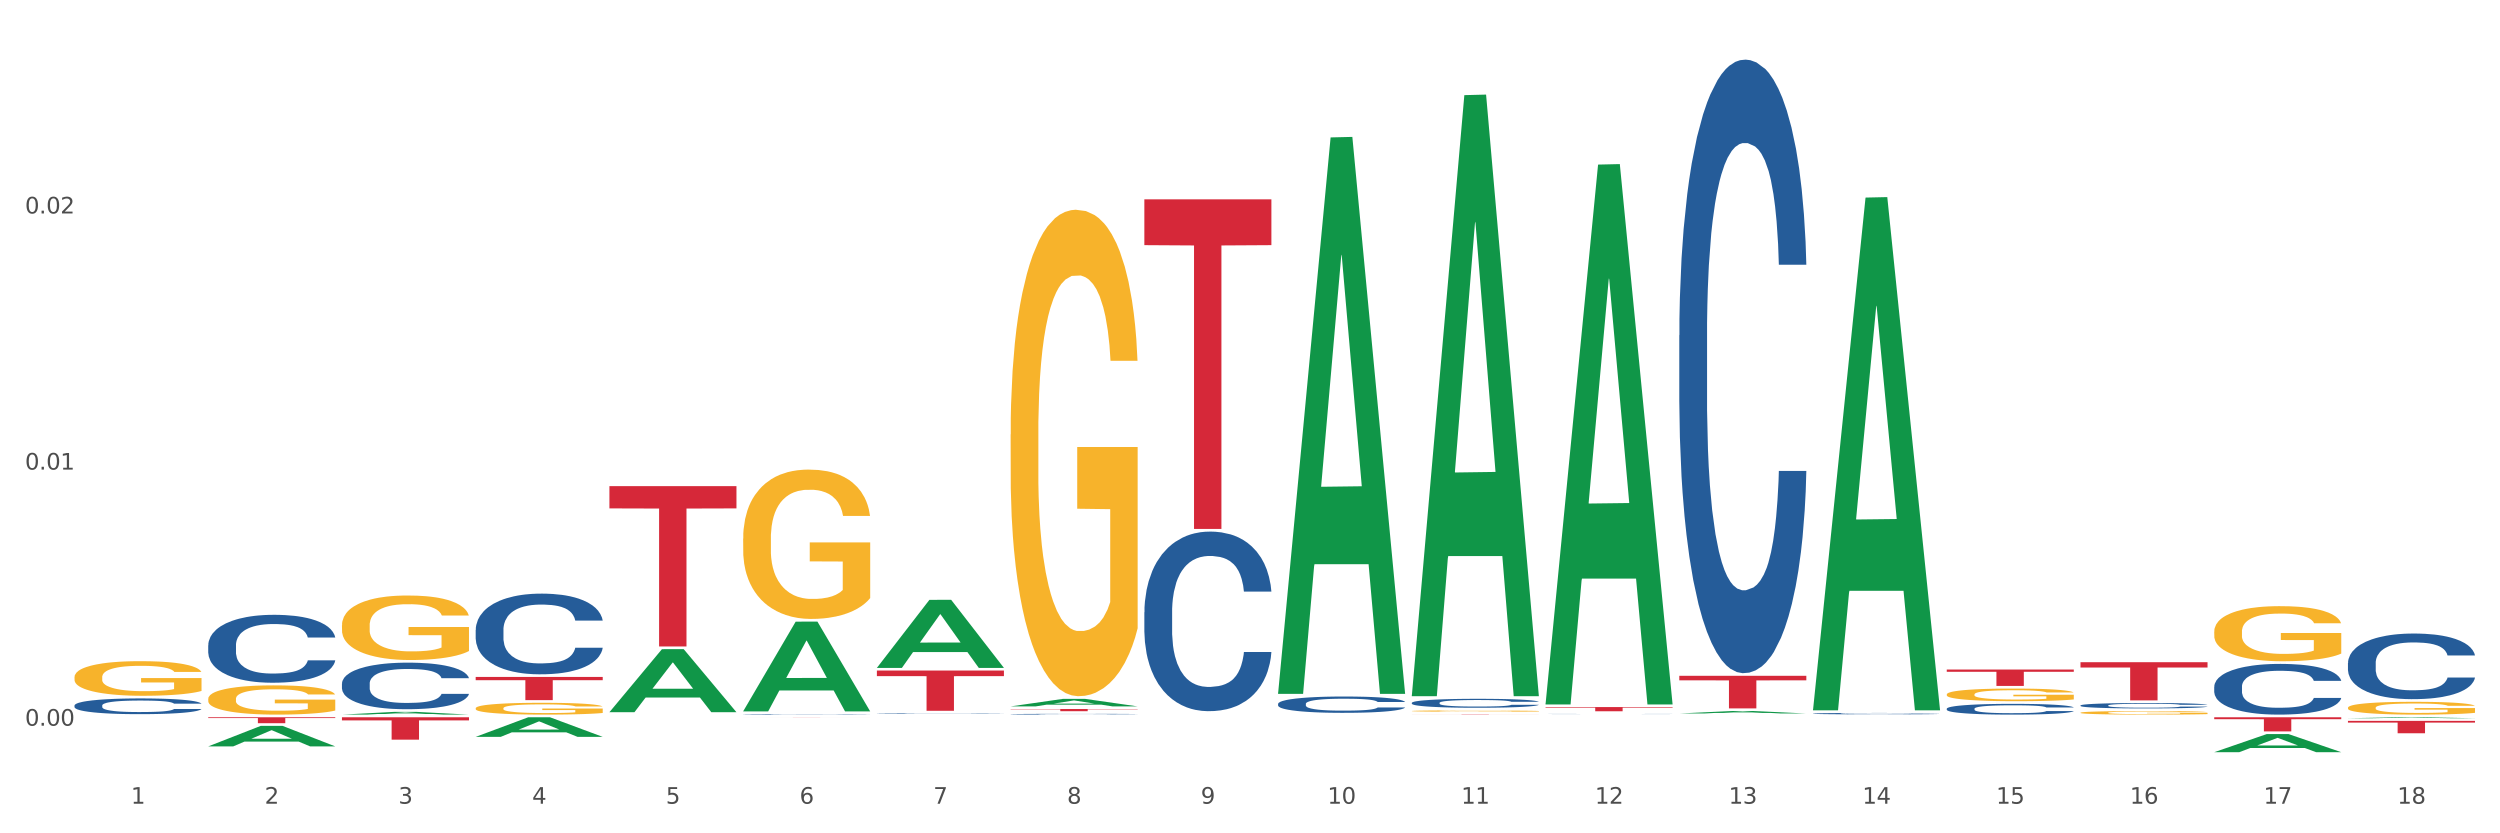 <?xml version="1.0" encoding="utf-8" standalone="no"?>
<!DOCTYPE svg PUBLIC "-//W3C//DTD SVG 1.1//EN"
  "http://www.w3.org/Graphics/SVG/1.1/DTD/svg11.dtd">
<svg xmlns:xlink="http://www.w3.org/1999/xlink" width="1080pt" height="360pt" viewBox="0 0 1080 360" xmlns="http://www.w3.org/2000/svg" version="1.1">
 <rect x="0" y="0" width="1080" height="360" fill="#333333" stroke="none"/>
 <defs>
  <style type="text/css">*{stroke-linejoin: round; stroke-linecap: butt}</style>
 </defs>
 <g id="figure_1">
  <g id="patch_1">
   <path d="M 0 360 
L 1080 360 
L 1080 0 
L 0 0 
z
" style="fill: #ffffff; stroke: #ffffff; stroke-linejoin: miter"/>
  </g>
  <g id="axes_1">
   <g id="matplotlib.axis_1">
    <g id="xtick_1">
     <g id="text_1">
      <!-- 1 -->
      <g style="fill: #4d4d4d" transform="translate(56.563 347.204) scale(0.096 -0.096)">
       <defs>
        <path id="DejaVuSans-31" d="M 794 531 
L 1825 531 
L 1825 4091 
L 703 3866 
L 703 4441 
L 1819 4666 
L 2450 4666 
L 2450 531 
L 3481 531 
L 3481 0 
L 794 0 
L 794 531 
z
" transform="scale(0.016)"/>
       </defs>
       <use xlink:href="#DejaVuSans-31"/>
      </g>
     </g>
    </g>
    <g id="xtick_2">
     <g id="text_2">
      <!-- 2 -->
      <g style="fill: #4d4d4d" transform="translate(114.336 347.204) scale(0.096 -0.096)">
       <defs>
        <path id="DejaVuSans-32" d="M 1228 531 
L 3431 531 
L 3431 0 
L 469 0 
L 469 531 
Q 828 903 1448 1529 
Q 2069 2156 2228 2338 
Q 2531 2678 2651 2914 
Q 2772 3150 2772 3378 
Q 2772 3750 2511 3984 
Q 2250 4219 1831 4219 
Q 1534 4219 1204 4116 
Q 875 4013 500 3803 
L 500 4441 
Q 881 4594 1212 4672 
Q 1544 4750 1819 4750 
Q 2544 4750 2975 4387 
Q 3406 4025 3406 3419 
Q 3406 3131 3298 2873 
Q 3191 2616 2906 2266 
Q 2828 2175 2409 1742 
Q 1991 1309 1228 531 
z
" transform="scale(0.016)"/>
       </defs>
       <use xlink:href="#DejaVuSans-32"/>
      </g>
     </g>
    </g>
    <g id="xtick_3">
     <g id="text_3">
      <!-- 3 -->
      <g style="fill: #4d4d4d" transform="translate(172.109 347.204) scale(0.096 -0.096)">
       <defs>
        <path id="DejaVuSans-33" d="M 2597 2516 
Q 3050 2419 3304 2112 
Q 3559 1806 3559 1356 
Q 3559 666 3084 287 
Q 2609 -91 1734 -91 
Q 1441 -91 1130 -33 
Q 819 25 488 141 
L 488 750 
Q 750 597 1062 519 
Q 1375 441 1716 441 
Q 2309 441 2620 675 
Q 2931 909 2931 1356 
Q 2931 1769 2642 2001 
Q 2353 2234 1838 2234 
L 1294 2234 
L 1294 2753 
L 1863 2753 
Q 2328 2753 2575 2939 
Q 2822 3125 2822 3475 
Q 2822 3834 2567 4026 
Q 2313 4219 1838 4219 
Q 1578 4219 1281 4162 
Q 984 4106 628 3988 
L 628 4550 
Q 988 4650 1302 4700 
Q 1616 4750 1894 4750 
Q 2613 4750 3031 4423 
Q 3450 4097 3450 3541 
Q 3450 3153 3228 2886 
Q 3006 2619 2597 2516 
z
" transform="scale(0.016)"/>
       </defs>
       <use xlink:href="#DejaVuSans-33"/>
      </g>
     </g>
    </g>
    <g id="xtick_4">
     <g id="text_4">
      <!-- 4 -->
      <g style="fill: #4d4d4d" transform="translate(229.882 347.204) scale(0.096 -0.096)">
       <defs>
        <path id="DejaVuSans-34" d="M 2419 4116 
L 825 1625 
L 2419 1625 
L 2419 4116 
z
M 2253 4666 
L 3047 4666 
L 3047 1625 
L 3713 1625 
L 3713 1100 
L 3047 1100 
L 3047 0 
L 2419 0 
L 2419 1100 
L 313 1100 
L 313 1709 
L 2253 4666 
z
" transform="scale(0.016)"/>
       </defs>
       <use xlink:href="#DejaVuSans-34"/>
      </g>
     </g>
    </g>
    <g id="xtick_5">
     <g id="text_5">
      <!-- 5 -->
      <g style="fill: #4d4d4d" transform="translate(287.655 347.204) scale(0.096 -0.096)">
       <defs>
        <path id="DejaVuSans-35" d="M 691 4666 
L 3169 4666 
L 3169 4134 
L 1269 4134 
L 1269 2991 
Q 1406 3038 1543 3061 
Q 1681 3084 1819 3084 
Q 2600 3084 3056 2656 
Q 3513 2228 3513 1497 
Q 3513 744 3044 326 
Q 2575 -91 1722 -91 
Q 1428 -91 1123 -41 
Q 819 9 494 109 
L 494 744 
Q 775 591 1075 516 
Q 1375 441 1709 441 
Q 2250 441 2565 725 
Q 2881 1009 2881 1497 
Q 2881 1984 2565 2268 
Q 2250 2553 1709 2553 
Q 1456 2553 1204 2497 
Q 953 2441 691 2322 
L 691 4666 
z
" transform="scale(0.016)"/>
       </defs>
       <use xlink:href="#DejaVuSans-35"/>
      </g>
     </g>
    </g>
    <g id="xtick_6">
     <g id="text_6">
      <!-- 6 -->
      <g style="fill: #4d4d4d" transform="translate(345.428 347.204) scale(0.096 -0.096)">
       <defs>
        <path id="DejaVuSans-36" d="M 2113 2584 
Q 1688 2584 1439 2293 
Q 1191 2003 1191 1497 
Q 1191 994 1439 701 
Q 1688 409 2113 409 
Q 2538 409 2786 701 
Q 3034 994 3034 1497 
Q 3034 2003 2786 2293 
Q 2538 2584 2113 2584 
z
M 3366 4563 
L 3366 3988 
Q 3128 4100 2886 4159 
Q 2644 4219 2406 4219 
Q 1781 4219 1451 3797 
Q 1122 3375 1075 2522 
Q 1259 2794 1537 2939 
Q 1816 3084 2150 3084 
Q 2853 3084 3261 2657 
Q 3669 2231 3669 1497 
Q 3669 778 3244 343 
Q 2819 -91 2113 -91 
Q 1303 -91 875 529 
Q 447 1150 447 2328 
Q 447 3434 972 4092 
Q 1497 4750 2381 4750 
Q 2619 4750 2861 4703 
Q 3103 4656 3366 4563 
z
" transform="scale(0.016)"/>
       </defs>
       <use xlink:href="#DejaVuSans-36"/>
      </g>
     </g>
    </g>
    <g id="xtick_7">
     <g id="text_7">
      <!-- 7 -->
      <g style="fill: #4d4d4d" transform="translate(403.201 347.204) scale(0.096 -0.096)">
       <defs>
        <path id="DejaVuSans-37" d="M 525 4666 
L 3525 4666 
L 3525 4397 
L 1831 0 
L 1172 0 
L 2766 4134 
L 525 4134 
L 525 4666 
z
" transform="scale(0.016)"/>
       </defs>
       <use xlink:href="#DejaVuSans-37"/>
      </g>
     </g>
    </g>
    <g id="xtick_8">
     <g id="text_8">
      <!-- 8 -->
      <g style="fill: #4d4d4d" transform="translate(460.974 347.204) scale(0.096 -0.096)">
       <defs>
        <path id="DejaVuSans-38" d="M 2034 2216 
Q 1584 2216 1326 1975 
Q 1069 1734 1069 1313 
Q 1069 891 1326 650 
Q 1584 409 2034 409 
Q 2484 409 2743 651 
Q 3003 894 3003 1313 
Q 3003 1734 2745 1975 
Q 2488 2216 2034 2216 
z
M 1403 2484 
Q 997 2584 770 2862 
Q 544 3141 544 3541 
Q 544 4100 942 4425 
Q 1341 4750 2034 4750 
Q 2731 4750 3128 4425 
Q 3525 4100 3525 3541 
Q 3525 3141 3298 2862 
Q 3072 2584 2669 2484 
Q 3125 2378 3379 2068 
Q 3634 1759 3634 1313 
Q 3634 634 3220 271 
Q 2806 -91 2034 -91 
Q 1263 -91 848 271 
Q 434 634 434 1313 
Q 434 1759 690 2068 
Q 947 2378 1403 2484 
z
M 1172 3481 
Q 1172 3119 1398 2916 
Q 1625 2713 2034 2713 
Q 2441 2713 2670 2916 
Q 2900 3119 2900 3481 
Q 2900 3844 2670 4047 
Q 2441 4250 2034 4250 
Q 1625 4250 1398 4047 
Q 1172 3844 1172 3481 
z
" transform="scale(0.016)"/>
       </defs>
       <use xlink:href="#DejaVuSans-38"/>
      </g>
     </g>
    </g>
    <g id="xtick_9">
     <g id="text_9">
      <!-- 9 -->
      <g style="fill: #4d4d4d" transform="translate(518.747 347.204) scale(0.096 -0.096)">
       <defs>
        <path id="DejaVuSans-39" d="M 703 97 
L 703 672 
Q 941 559 1184 500 
Q 1428 441 1663 441 
Q 2288 441 2617 861 
Q 2947 1281 2994 2138 
Q 2813 1869 2534 1725 
Q 2256 1581 1919 1581 
Q 1219 1581 811 2004 
Q 403 2428 403 3163 
Q 403 3881 828 4315 
Q 1253 4750 1959 4750 
Q 2769 4750 3195 4129 
Q 3622 3509 3622 2328 
Q 3622 1225 3098 567 
Q 2575 -91 1691 -91 
Q 1453 -91 1209 -44 
Q 966 3 703 97 
z
M 1959 2075 
Q 2384 2075 2632 2365 
Q 2881 2656 2881 3163 
Q 2881 3666 2632 3958 
Q 2384 4250 1959 4250 
Q 1534 4250 1286 3958 
Q 1038 3666 1038 3163 
Q 1038 2656 1286 2365 
Q 1534 2075 1959 2075 
z
" transform="scale(0.016)"/>
       </defs>
       <use xlink:href="#DejaVuSans-39"/>
      </g>
     </g>
    </g>
    <g id="xtick_10">
     <g id="text_10">
      <!-- 10 -->
      <g style="fill: #4d4d4d" transform="translate(573.466 347.204) scale(0.096 -0.096)">
       <defs>
        <path id="DejaVuSans-30" d="M 2034 4250 
Q 1547 4250 1301 3770 
Q 1056 3291 1056 2328 
Q 1056 1369 1301 889 
Q 1547 409 2034 409 
Q 2525 409 2770 889 
Q 3016 1369 3016 2328 
Q 3016 3291 2770 3770 
Q 2525 4250 2034 4250 
z
M 2034 4750 
Q 2819 4750 3233 4129 
Q 3647 3509 3647 2328 
Q 3647 1150 3233 529 
Q 2819 -91 2034 -91 
Q 1250 -91 836 529 
Q 422 1150 422 2328 
Q 422 3509 836 4129 
Q 1250 4750 2034 4750 
z
" transform="scale(0.016)"/>
       </defs>
       <use xlink:href="#DejaVuSans-31"/>
       <use xlink:href="#DejaVuSans-30" transform="translate(63.623 0)"/>
      </g>
     </g>
    </g>
    <g id="xtick_11">
     <g id="text_11">
      <!-- 11 -->
      <g style="fill: #4d4d4d" transform="translate(631.239 347.204) scale(0.096 -0.096)">
       <use xlink:href="#DejaVuSans-31"/>
       <use xlink:href="#DejaVuSans-31" transform="translate(63.623 0)"/>
      </g>
     </g>
    </g>
    <g id="xtick_12">
     <g id="text_12">
      <!-- 12 -->
      <g style="fill: #4d4d4d" transform="translate(689.012 347.204) scale(0.096 -0.096)">
       <use xlink:href="#DejaVuSans-31"/>
       <use xlink:href="#DejaVuSans-32" transform="translate(63.623 0)"/>
      </g>
     </g>
    </g>
    <g id="xtick_13">
     <g id="text_13">
      <!-- 13 -->
      <g style="fill: #4d4d4d" transform="translate(746.785 347.204) scale(0.096 -0.096)">
       <use xlink:href="#DejaVuSans-31"/>
       <use xlink:href="#DejaVuSans-33" transform="translate(63.623 0)"/>
      </g>
     </g>
    </g>
    <g id="xtick_14">
     <g id="text_14">
      <!-- 14 -->
      <g style="fill: #4d4d4d" transform="translate(804.558 347.204) scale(0.096 -0.096)">
       <use xlink:href="#DejaVuSans-31"/>
       <use xlink:href="#DejaVuSans-34" transform="translate(63.623 0)"/>
      </g>
     </g>
    </g>
    <g id="xtick_15">
     <g id="text_15">
      <!-- 15 -->
      <g style="fill: #4d4d4d" transform="translate(862.331 347.204) scale(0.096 -0.096)">
       <use xlink:href="#DejaVuSans-31"/>
       <use xlink:href="#DejaVuSans-35" transform="translate(63.623 0)"/>
      </g>
     </g>
    </g>
    <g id="xtick_16">
     <g id="text_16">
      <!-- 16 -->
      <g style="fill: #4d4d4d" transform="translate(920.104 347.204) scale(0.096 -0.096)">
       <use xlink:href="#DejaVuSans-31"/>
       <use xlink:href="#DejaVuSans-36" transform="translate(63.623 0)"/>
      </g>
     </g>
    </g>
    <g id="xtick_17">
     <g id="text_17">
      <!-- 17 -->
      <g style="fill: #4d4d4d" transform="translate(977.877 347.204) scale(0.096 -0.096)">
       <use xlink:href="#DejaVuSans-31"/>
       <use xlink:href="#DejaVuSans-37" transform="translate(63.623 0)"/>
      </g>
     </g>
    </g>
    <g id="xtick_18">
     <g id="text_18">
      <!-- 18 -->
      <g style="fill: #4d4d4d" transform="translate(1035.65 347.204) scale(0.096 -0.096)">
       <use xlink:href="#DejaVuSans-31"/>
       <use xlink:href="#DejaVuSans-38" transform="translate(63.623 0)"/>
      </g>
     </g>
    </g>
    <g id="xtick_19"/>
    <g id="xtick_20"/>
    <g id="xtick_21"/>
    <g id="xtick_22"/>
    <g id="xtick_23"/>
    <g id="xtick_24"/>
    <g id="xtick_25"/>
    <g id="xtick_26"/>
    <g id="xtick_27"/>
    <g id="xtick_28"/>
    <g id="xtick_29"/>
    <g id="xtick_30"/>
    <g id="xtick_31"/>
    <g id="xtick_32"/>
    <g id="xtick_33"/>
    <g id="xtick_34"/>
    <g id="xtick_35"/>
   </g>
   <g id="matplotlib.axis_2">
    <g id="ytick_1">
     <g id="text_19">
      <!-- 0.00 -->
      <g style="fill: #4d4d4d" transform="translate(10.8 313.501) scale(0.096 -0.096)">
       <defs>
        <path id="DejaVuSans-2e" d="M 684 794 
L 1344 794 
L 1344 0 
L 684 0 
L 684 794 
z
" transform="scale(0.016)"/>
       </defs>
       <use xlink:href="#DejaVuSans-30"/>
       <use xlink:href="#DejaVuSans-2e" transform="translate(63.623 0)"/>
       <use xlink:href="#DejaVuSans-30" transform="translate(95.41 0)"/>
       <use xlink:href="#DejaVuSans-30" transform="translate(159.033 0)"/>
      </g>
     </g>
    </g>
    <g id="ytick_2">
     <g id="text_20">
      <!-- 0.01 -->
      <g style="fill: #4d4d4d" transform="translate(10.8 202.863) scale(0.096 -0.096)">
       <use xlink:href="#DejaVuSans-30"/>
       <use xlink:href="#DejaVuSans-2e" transform="translate(63.623 0)"/>
       <use xlink:href="#DejaVuSans-30" transform="translate(95.41 0)"/>
       <use xlink:href="#DejaVuSans-31" transform="translate(159.033 0)"/>
      </g>
     </g>
    </g>
    <g id="ytick_3">
     <g id="text_21">
      <!-- 0.02 -->
      <g style="fill: #4d4d4d" transform="translate(10.8 92.224) scale(0.096 -0.096)">
       <use xlink:href="#DejaVuSans-30"/>
       <use xlink:href="#DejaVuSans-2e" transform="translate(63.623 0)"/>
       <use xlink:href="#DejaVuSans-30" transform="translate(95.41 0)"/>
       <use xlink:href="#DejaVuSans-32" transform="translate(159.033 0)"/>
      </g>
     </g>
    </g>
    <g id="ytick_4"/>
    <g id="ytick_5"/>
    <g id="ytick_6"/>
   </g>
   <g id="PolyCollection_1">
    <path d="M 89.948 322.427 
L 90.005 322.418 
L 112.637 313.576 
L 122.03 313.568 
L 144.832 322.443 
L 133.969 322.443 
L 129.046 320.377 
L 105.678 320.377 
L 105.508 320.41 
L 100.755 322.443 
L 89.948 322.443 
L 89.948 322.427 
L 108.62 319.143 
L 126.104 319.135 
L 117.447 315.46 
L 117.334 315.443 
L 117.22 315.468 
L 108.563 319.135 
L 108.62 319.143 
L 89.948 322.427 
z
" clip-path="url(#pb4817947e1)" style="fill: #109648"/>
    <path d="M 147.721 308.715 
L 147.778 308.714 
L 170.41 307.521 
L 179.803 307.52 
L 202.605 308.717 
L 191.742 308.717 
L 186.819 308.438 
L 163.451 308.438 
L 163.281 308.443 
L 158.528 308.717 
L 147.721 308.717 
L 147.721 308.715 
L 166.393 308.272 
L 183.877 308.271 
L 175.22 307.775 
L 175.107 307.773 
L 174.993 307.776 
L 166.336 308.271 
L 166.393 308.272 
L 147.721 308.715 
z
" clip-path="url(#pb4817947e1)" style="fill: #109648"/>
    <path d="M 205.494 318.315 
L 205.551 318.307 
L 228.183 309.862 
L 237.576 309.854 
L 260.378 318.331 
L 249.515 318.331 
L 244.592 316.357 
L 221.224 316.357 
L 221.054 316.389 
L 216.301 318.331 
L 205.494 318.331 
L 205.494 318.315 
L 224.166 315.179 
L 241.65 315.171 
L 232.993 311.661 
L 232.88 311.645 
L 232.766 311.669 
L 224.109 315.171 
L 224.166 315.179 
L 205.494 318.315 
z
" clip-path="url(#pb4817947e1)" style="fill: #109648"/>
    <path d="M 263.267 307.631 
L 263.324 307.606 
L 285.956 280.443 
L 295.349 280.417 
L 318.151 307.682 
L 307.288 307.682 
L 302.365 301.333 
L 278.997 301.333 
L 278.827 301.436 
L 274.074 307.682 
L 263.267 307.682 
L 263.267 307.631 
L 281.939 297.544 
L 299.423 297.519 
L 290.766 286.228 
L 290.653 286.177 
L 290.539 286.254 
L 281.882 297.519 
L 281.939 297.544 
L 263.267 307.631 
z
" clip-path="url(#pb4817947e1)" style="fill: #109648"/>
    <path d="M 321.04 307.252 
L 321.096 307.215 
L 343.729 268.555 
L 353.122 268.519 
L 375.924 307.325 
L 365.061 307.325 
L 360.138 298.288 
L 336.77 298.288 
L 336.6 298.434 
L 331.847 307.325 
L 321.04 307.325 
L 321.04 307.252 
L 339.712 292.896 
L 357.196 292.859 
L 348.539 276.79 
L 348.425 276.717 
L 348.312 276.827 
L 339.655 292.859 
L 339.712 292.896 
L 321.04 307.252 
z
" clip-path="url(#pb4817947e1)" style="fill: #109648"/>
    <path d="M 378.813 288.48 
L 378.869 288.452 
L 401.502 259.137 
L 410.895 259.11 
L 433.697 288.535 
L 422.834 288.535 
L 417.911 281.683 
L 394.543 281.683 
L 394.373 281.793 
L 389.62 288.535 
L 378.813 288.535 
L 378.813 288.48 
L 397.485 277.594 
L 414.969 277.566 
L 406.312 265.381 
L 406.198 265.326 
L 406.085 265.409 
L 397.428 277.566 
L 397.485 277.594 
L 378.813 288.48 
z
" clip-path="url(#pb4817947e1)" style="fill: #109648"/>
    <path d="M 609.905 307.157 
L 609.97 307.157 
L 609.97 307.138 
L 610.099 307.121 
L 610.747 307.082 
L 611.719 307.049 
L 612.432 307.031 
L 613.145 307.017 
L 613.987 307.003 
L 615.024 306.988 
L 616.903 306.966 
L 618.069 306.955 
L 619.495 306.944 
L 622.087 306.927 
L 623.966 306.917 
L 625.91 306.909 
L 629.085 306.9 
L 631.159 306.896 
L 633.362 306.892 
L 636.019 306.89 
L 638.027 306.89 
L 642.434 306.891 
L 646.192 306.896 
L 648.006 306.9 
L 650.339 306.906 
L 651.57 306.91 
L 653.579 306.919 
L 655.653 306.93 
L 657.078 306.939 
L 659.216 306.957 
L 660.836 306.975 
L 662.327 306.998 
L 663.104 307.013 
L 663.688 307.027 
L 664.206 307.044 
L 664.724 307.07 
L 653.061 307.07 
L 652.607 307.051 
L 651.894 307.034 
L 650.857 307.017 
L 649.95 307.006 
L 648.395 306.993 
L 646.97 306.984 
L 645.479 306.978 
L 643.665 306.973 
L 642.239 306.97 
L 640.231 306.968 
L 636.278 306.969 
L 633.621 306.973 
L 631.807 306.978 
L 630.64 306.983 
L 629.604 306.988 
L 628.437 306.995 
L 627.076 307.007 
L 626.104 307.017 
L 625.132 307.029 
L 624.355 307.042 
L 623.642 307.057 
L 623.059 307.073 
L 622.605 307.089 
L 622.217 307.109 
L 621.893 307.143 
L 621.893 307.215 
L 622.022 307.231 
L 622.346 307.253 
L 622.735 307.269 
L 623.383 307.289 
L 623.966 307.302 
L 625.068 307.321 
L 626.299 307.337 
L 627.271 307.347 
L 628.243 307.356 
L 629.928 307.367 
L 631.807 307.377 
L 633.427 307.383 
L 635.63 307.388 
L 637.12 307.39 
L 638.416 307.391 
L 641.591 307.391 
L 643.859 307.39 
L 646.386 307.386 
L 648.33 307.381 
L 649.95 307.375 
L 651.765 307.366 
L 652.931 307.357 
L 652.931 307.246 
L 638.675 307.246 
L 638.675 307.172 
L 664.789 307.172 
L 664.789 307.388 
L 663.688 307.399 
L 662.456 307.409 
L 661.16 307.418 
L 659.216 307.429 
L 656.884 307.44 
L 654.81 307.447 
L 652.607 307.454 
L 650.015 307.459 
L 646.646 307.465 
L 644.572 307.467 
L 641.98 307.468 
L 638.935 307.469 
L 636.278 307.468 
L 633.686 307.465 
L 630.964 307.46 
L 628.308 307.454 
L 626.299 307.447 
L 624.29 307.438 
L 622.152 307.427 
L 620.467 307.416 
L 619.171 307.407 
L 617.745 307.395 
L 616.19 307.379 
L 615.024 307.365 
L 613.987 307.35 
L 612.886 307.331 
L 612.108 307.314 
L 611.33 307.294 
L 610.877 307.278 
L 610.358 307.255 
L 609.97 307.221 
L 609.905 307.157 
z
" clip-path="url(#pb4817947e1)" style="fill: #f7b32b"/>
    <path d="M 840.997 299.985 
L 841.062 299.98 
L 841.062 299.8 
L 841.191 299.645 
L 841.839 299.271 
L 842.811 298.962 
L 843.524 298.797 
L 844.237 298.662 
L 845.079 298.528 
L 846.116 298.388 
L 847.995 298.183 
L 849.161 298.078 
L 850.587 297.969 
L 853.179 297.809 
L 855.058 297.719 
L 857.002 297.644 
L 860.177 297.554 
L 862.251 297.514 
L 864.454 297.485 
L 867.111 297.465 
L 869.119 297.46 
L 873.526 297.475 
L 877.284 297.519 
L 879.098 297.554 
L 881.431 297.614 
L 882.662 297.654 
L 884.671 297.734 
L 886.744 297.839 
L 888.17 297.929 
L 890.308 298.098 
L 891.928 298.268 
L 893.419 298.478 
L 894.196 298.622 
L 894.779 298.757 
L 895.298 298.912 
L 895.816 299.156 
L 884.153 299.156 
L 883.699 298.982 
L 882.986 298.817 
L 881.949 298.657 
L 881.042 298.557 
L 879.487 298.433 
L 878.061 298.353 
L 876.571 298.293 
L 874.757 298.243 
L 873.331 298.218 
L 871.322 298.198 
L 867.37 298.203 
L 864.713 298.243 
L 862.899 298.293 
L 861.732 298.338 
L 860.695 298.388 
L 859.529 298.458 
L 858.168 298.562 
L 857.196 298.657 
L 856.224 298.777 
L 855.447 298.897 
L 854.734 299.037 
L 854.151 299.186 
L 853.697 299.341 
L 853.308 299.531 
L 852.984 299.845 
L 852.984 300.529 
L 853.114 300.683 
L 853.438 300.888 
L 853.827 301.043 
L 854.475 301.227 
L 855.058 301.352 
L 856.16 301.532 
L 857.391 301.681 
L 858.363 301.776 
L 859.335 301.856 
L 861.019 301.966 
L 862.899 302.056 
L 864.519 302.111 
L 866.722 302.16 
L 868.212 302.18 
L 869.508 302.19 
L 872.683 302.19 
L 874.951 302.175 
L 877.478 302.14 
L 879.422 302.096 
L 881.042 302.041 
L 882.857 301.951 
L 884.023 301.866 
L 884.023 300.823 
L 869.767 300.818 
L 869.767 300.124 
L 895.881 300.124 
L 895.881 302.16 
L 894.779 302.265 
L 893.548 302.36 
L 892.252 302.445 
L 890.308 302.55 
L 887.976 302.649 
L 885.902 302.719 
L 883.699 302.779 
L 881.107 302.834 
L 877.737 302.884 
L 875.664 302.904 
L 873.072 302.919 
L 870.026 302.924 
L 867.37 302.914 
L 864.778 302.889 
L 862.056 302.844 
L 859.4 302.779 
L 857.391 302.714 
L 855.382 302.635 
L 853.244 302.53 
L 851.559 302.43 
L 850.263 302.34 
L 848.837 302.225 
L 847.282 302.076 
L 846.116 301.941 
L 845.079 301.801 
L 843.977 301.621 
L 843.2 301.467 
L 842.422 301.272 
L 841.969 301.127 
L 841.45 300.903 
L 841.062 300.588 
L 840.997 299.985 
z
" clip-path="url(#pb4817947e1)" style="fill: #f7b32b"/>
    <path d="M 321.04 232.677 
L 321.105 232.618 
L 321.105 230.497 
L 321.234 228.67 
L 321.882 224.251 
L 322.854 220.598 
L 323.567 218.653 
L 324.28 217.062 
L 325.122 215.471 
L 326.159 213.821 
L 328.038 211.406 
L 329.205 210.168 
L 330.63 208.872 
L 333.222 206.986 
L 335.101 205.926 
L 337.045 205.042 
L 340.22 203.981 
L 342.294 203.51 
L 344.497 203.156 
L 347.154 202.921 
L 349.162 202.862 
L 353.569 203.039 
L 357.327 203.569 
L 359.141 203.981 
L 361.474 204.688 
L 362.705 205.16 
L 364.714 206.103 
L 366.788 207.34 
L 368.213 208.401 
L 370.352 210.404 
L 371.972 212.407 
L 373.462 214.882 
L 374.239 216.591 
L 374.823 218.182 
L 375.341 220.008 
L 375.859 222.896 
L 364.196 222.896 
L 363.742 220.833 
L 363.029 218.889 
L 361.993 217.003 
L 361.085 215.825 
L 359.53 214.352 
L 358.105 213.409 
L 356.614 212.702 
L 354.8 212.113 
L 353.374 211.818 
L 351.366 211.582 
L 347.413 211.641 
L 344.756 212.113 
L 342.942 212.702 
L 341.775 213.232 
L 340.739 213.821 
L 339.572 214.646 
L 338.212 215.884 
L 337.24 217.003 
L 336.268 218.417 
L 335.49 219.832 
L 334.777 221.481 
L 334.194 223.249 
L 333.74 225.076 
L 333.352 227.315 
L 333.028 231.027 
L 333.028 239.099 
L 333.157 240.926 
L 333.481 243.342 
L 333.87 245.169 
L 334.518 247.349 
L 335.101 248.822 
L 336.203 250.943 
L 337.434 252.711 
L 338.406 253.83 
L 339.378 254.773 
L 341.063 256.069 
L 342.942 257.13 
L 344.562 257.778 
L 346.765 258.367 
L 348.255 258.603 
L 349.551 258.721 
L 352.726 258.721 
L 354.994 258.544 
L 357.521 258.132 
L 359.465 257.601 
L 361.085 256.953 
L 362.9 255.893 
L 364.066 254.891 
L 364.066 242.576 
L 349.81 242.517 
L 349.81 234.327 
L 375.924 234.327 
L 375.924 258.367 
L 374.823 259.605 
L 373.591 260.724 
L 372.296 261.726 
L 370.352 262.963 
L 368.019 264.142 
L 365.945 264.967 
L 363.742 265.674 
L 361.15 266.322 
L 357.781 266.911 
L 355.707 267.147 
L 353.115 267.324 
L 350.07 267.383 
L 347.413 267.265 
L 344.821 266.97 
L 342.099 266.44 
L 339.443 265.674 
L 337.434 264.908 
L 335.425 263.965 
L 333.287 262.728 
L 331.602 261.549 
L 330.306 260.489 
L 328.881 259.133 
L 327.325 257.366 
L 326.159 255.775 
L 325.122 254.125 
L 324.021 252.004 
L 323.243 250.177 
L 322.465 247.879 
L 322.012 246.17 
L 321.493 243.519 
L 321.105 239.807 
L 321.04 232.677 
z
" clip-path="url(#pb4817947e1)" style="fill: #f7b32b"/>
    <path d="M 89.948 301.918 
L 90.013 301.907 
L 90.013 301.491 
L 90.142 301.133 
L 90.79 300.268 
L 91.762 299.552 
L 92.475 299.171 
L 93.188 298.859 
L 94.03 298.548 
L 95.067 298.224 
L 96.946 297.751 
L 98.113 297.509 
L 99.538 297.255 
L 102.13 296.885 
L 104.009 296.677 
L 105.953 296.504 
L 109.128 296.297 
L 111.202 296.204 
L 113.405 296.135 
L 116.062 296.089 
L 118.071 296.077 
L 122.477 296.112 
L 126.235 296.216 
L 128.049 296.297 
L 130.382 296.435 
L 131.613 296.527 
L 133.622 296.712 
L 135.696 296.954 
L 137.121 297.162 
L 139.26 297.555 
L 140.88 297.947 
L 142.37 298.432 
L 143.148 298.767 
L 143.731 299.079 
L 144.249 299.436 
L 144.768 300.002 
L 133.104 300.002 
L 132.65 299.598 
L 131.937 299.217 
L 130.901 298.848 
L 129.993 298.617 
L 128.438 298.328 
L 127.013 298.143 
L 125.522 298.005 
L 123.708 297.89 
L 122.282 297.832 
L 120.274 297.786 
L 116.321 297.797 
L 113.664 297.89 
L 111.85 298.005 
L 110.684 298.109 
L 109.647 298.224 
L 108.48 298.386 
L 107.12 298.628 
L 106.148 298.848 
L 105.176 299.125 
L 104.398 299.402 
L 103.685 299.725 
L 103.102 300.071 
L 102.648 300.429 
L 102.26 300.868 
L 101.936 301.595 
L 101.936 303.177 
L 102.065 303.534 
L 102.389 304.008 
L 102.778 304.365 
L 103.426 304.793 
L 104.009 305.081 
L 105.111 305.497 
L 106.342 305.843 
L 107.314 306.062 
L 108.286 306.247 
L 109.971 306.501 
L 111.85 306.709 
L 113.47 306.836 
L 115.673 306.951 
L 117.163 306.997 
L 118.459 307.021 
L 121.634 307.021 
L 123.902 306.986 
L 126.43 306.905 
L 128.373 306.801 
L 129.993 306.674 
L 131.808 306.466 
L 132.974 306.27 
L 132.974 303.858 
L 118.719 303.846 
L 118.719 302.241 
L 144.832 302.241 
L 144.832 306.951 
L 143.731 307.194 
L 142.5 307.413 
L 141.204 307.609 
L 139.26 307.852 
L 136.927 308.083 
L 134.853 308.244 
L 132.65 308.383 
L 130.058 308.51 
L 126.689 308.625 
L 124.615 308.671 
L 122.023 308.706 
L 118.978 308.717 
L 116.321 308.694 
L 113.729 308.637 
L 111.007 308.533 
L 108.351 308.383 
L 106.342 308.233 
L 104.333 308.048 
L 102.195 307.805 
L 100.51 307.575 
L 99.214 307.367 
L 97.789 307.101 
L 96.233 306.755 
L 95.067 306.443 
L 94.03 306.12 
L 92.929 305.705 
L 92.151 305.347 
L 91.374 304.897 
L 90.92 304.562 
L 90.402 304.042 
L 90.013 303.315 
L 89.948 301.918 
z
" clip-path="url(#pb4817947e1)" style="fill: #f7b32b"/>
    <path d="M 32.175 292.536 
L 32.24 292.522 
L 32.24 292.031 
L 32.369 291.607 
L 33.017 290.583 
L 33.989 289.736 
L 34.702 289.285 
L 35.415 288.916 
L 36.257 288.548 
L 37.294 288.165 
L 39.173 287.605 
L 40.34 287.318 
L 41.765 287.018 
L 44.357 286.581 
L 46.236 286.335 
L 48.18 286.13 
L 51.355 285.884 
L 53.429 285.775 
L 55.632 285.693 
L 58.289 285.638 
L 60.298 285.625 
L 64.704 285.666 
L 68.462 285.789 
L 70.277 285.884 
L 72.609 286.048 
L 73.84 286.157 
L 75.849 286.376 
L 77.923 286.663 
L 79.348 286.909 
L 81.487 287.373 
L 83.107 287.837 
L 84.597 288.411 
L 85.375 288.807 
L 85.958 289.176 
L 86.476 289.599 
L 86.995 290.269 
L 75.331 290.269 
L 74.877 289.791 
L 74.164 289.34 
L 73.128 288.903 
L 72.22 288.63 
L 70.665 288.288 
L 69.24 288.07 
L 67.749 287.906 
L 65.935 287.769 
L 64.509 287.701 
L 62.501 287.646 
L 58.548 287.66 
L 55.891 287.769 
L 54.077 287.906 
L 52.911 288.029 
L 51.874 288.165 
L 50.707 288.356 
L 49.347 288.643 
L 48.375 288.903 
L 47.403 289.231 
L 46.625 289.558 
L 45.912 289.941 
L 45.329 290.351 
L 44.876 290.774 
L 44.487 291.293 
L 44.163 292.154 
L 44.163 294.025 
L 44.292 294.448 
L 44.616 295.008 
L 45.005 295.432 
L 45.653 295.937 
L 46.236 296.279 
L 47.338 296.77 
L 48.569 297.18 
L 49.541 297.44 
L 50.513 297.658 
L 52.198 297.959 
L 54.077 298.205 
L 55.697 298.355 
L 57.9 298.491 
L 59.39 298.546 
L 60.686 298.573 
L 63.861 298.573 
L 66.129 298.532 
L 68.657 298.437 
L 70.601 298.314 
L 72.22 298.164 
L 74.035 297.918 
L 75.201 297.686 
L 75.201 294.831 
L 60.946 294.817 
L 60.946 292.919 
L 87.059 292.919 
L 87.059 298.491 
L 85.958 298.778 
L 84.727 299.038 
L 83.431 299.27 
L 81.487 299.557 
L 79.154 299.83 
L 77.08 300.021 
L 74.877 300.185 
L 72.285 300.335 
L 68.916 300.472 
L 66.842 300.527 
L 64.25 300.568 
L 61.205 300.581 
L 58.548 300.554 
L 55.956 300.486 
L 53.235 300.363 
L 50.578 300.185 
L 48.569 300.008 
L 46.56 299.789 
L 44.422 299.502 
L 42.737 299.229 
L 41.441 298.983 
L 40.016 298.669 
L 38.46 298.259 
L 37.294 297.89 
L 36.257 297.508 
L 35.156 297.016 
L 34.378 296.593 
L 33.601 296.06 
L 33.147 295.664 
L 32.629 295.049 
L 32.24 294.189 
L 32.175 292.536 
z
" clip-path="url(#pb4817947e1)" style="fill: #f7b32b"/>
    <path d="M 205.494 305.969 
L 205.559 305.964 
L 205.559 305.796 
L 205.688 305.652 
L 206.336 305.302 
L 207.308 305.012 
L 208.021 304.858 
L 208.734 304.732 
L 209.576 304.606 
L 210.613 304.476 
L 212.492 304.284 
L 213.659 304.186 
L 215.084 304.084 
L 217.676 303.934 
L 219.555 303.85 
L 221.499 303.78 
L 224.674 303.696 
L 226.748 303.659 
L 228.951 303.631 
L 231.608 303.612 
L 233.616 303.608 
L 238.023 303.622 
L 241.781 303.664 
L 243.595 303.696 
L 245.928 303.752 
L 247.159 303.79 
L 249.168 303.864 
L 251.242 303.962 
L 252.667 304.046 
L 254.806 304.205 
L 256.426 304.364 
L 257.916 304.56 
L 258.694 304.695 
L 259.277 304.821 
L 259.795 304.966 
L 260.313 305.194 
L 248.65 305.194 
L 248.196 305.031 
L 247.483 304.877 
L 246.447 304.728 
L 245.539 304.634 
L 243.984 304.518 
L 242.559 304.443 
L 241.068 304.387 
L 239.254 304.34 
L 237.828 304.317 
L 235.82 304.298 
L 231.867 304.303 
L 229.21 304.34 
L 227.396 304.387 
L 226.229 304.429 
L 225.193 304.476 
L 224.026 304.541 
L 222.666 304.639 
L 221.694 304.728 
L 220.722 304.84 
L 219.944 304.952 
L 219.231 305.082 
L 218.648 305.222 
L 218.194 305.367 
L 217.806 305.544 
L 217.482 305.838 
L 217.482 306.478 
L 217.611 306.622 
L 217.935 306.814 
L 218.324 306.958 
L 218.972 307.131 
L 219.555 307.248 
L 220.657 307.416 
L 221.888 307.556 
L 222.86 307.644 
L 223.832 307.719 
L 225.517 307.821 
L 227.396 307.905 
L 229.016 307.957 
L 231.219 308.003 
L 232.709 308.022 
L 234.005 308.031 
L 237.18 308.031 
L 239.448 308.017 
L 241.975 307.985 
L 243.919 307.943 
L 245.539 307.891 
L 247.354 307.807 
L 248.52 307.728 
L 248.52 306.753 
L 234.264 306.748 
L 234.264 306.1 
L 260.378 306.1 
L 260.378 308.003 
L 259.277 308.101 
L 258.046 308.19 
L 256.75 308.269 
L 254.806 308.367 
L 252.473 308.461 
L 250.399 308.526 
L 248.196 308.582 
L 245.604 308.633 
L 242.235 308.68 
L 240.161 308.699 
L 237.569 308.713 
L 234.524 308.717 
L 231.867 308.708 
L 229.275 308.685 
L 226.553 308.643 
L 223.897 308.582 
L 221.888 308.521 
L 219.879 308.447 
L 217.741 308.349 
L 216.056 308.255 
L 214.76 308.171 
L 213.335 308.064 
L 211.779 307.924 
L 210.613 307.798 
L 209.576 307.667 
L 208.475 307.5 
L 207.697 307.355 
L 206.92 307.173 
L 206.466 307.038 
L 205.948 306.828 
L 205.559 306.534 
L 205.494 305.969 
z
" clip-path="url(#pb4817947e1)" style="fill: #f7b32b"/>
    <path d="M 147.721 270.138 
L 147.786 270.113 
L 147.786 269.196 
L 147.915 268.407 
L 148.563 266.498 
L 149.535 264.92 
L 150.248 264.08 
L 150.961 263.393 
L 151.803 262.705 
L 152.84 261.993 
L 154.719 260.949 
L 155.886 260.415 
L 157.311 259.855 
L 159.903 259.04 
L 161.782 258.582 
L 163.726 258.2 
L 166.901 257.742 
L 168.975 257.538 
L 171.178 257.386 
L 173.835 257.284 
L 175.844 257.258 
L 180.25 257.335 
L 184.008 257.564 
L 185.822 257.742 
L 188.155 258.047 
L 189.386 258.251 
L 191.395 258.658 
L 193.469 259.193 
L 194.894 259.651 
L 197.033 260.516 
L 198.653 261.382 
L 200.143 262.451 
L 200.921 263.189 
L 201.504 263.876 
L 202.022 264.665 
L 202.54 265.913 
L 190.877 265.913 
L 190.423 265.022 
L 189.71 264.182 
L 188.674 263.367 
L 187.766 262.858 
L 186.211 262.222 
L 184.786 261.815 
L 183.295 261.509 
L 181.481 261.255 
L 180.055 261.127 
L 178.047 261.026 
L 174.094 261.051 
L 171.437 261.255 
L 169.623 261.509 
L 168.456 261.738 
L 167.42 261.993 
L 166.253 262.349 
L 164.893 262.884 
L 163.921 263.367 
L 162.949 263.978 
L 162.171 264.589 
L 161.458 265.302 
L 160.875 266.065 
L 160.421 266.854 
L 160.033 267.822 
L 159.709 269.425 
L 159.709 272.913 
L 159.838 273.702 
L 160.162 274.745 
L 160.551 275.534 
L 161.199 276.476 
L 161.782 277.112 
L 162.884 278.029 
L 164.115 278.792 
L 165.087 279.276 
L 166.059 279.683 
L 167.744 280.243 
L 169.623 280.701 
L 171.243 280.981 
L 173.446 281.236 
L 174.936 281.338 
L 176.232 281.389 
L 179.407 281.389 
L 181.675 281.312 
L 184.203 281.134 
L 186.146 280.905 
L 187.766 280.625 
L 189.581 280.167 
L 190.747 279.734 
L 190.747 274.414 
L 176.491 274.389 
L 176.491 270.851 
L 202.605 270.851 
L 202.605 281.236 
L 201.504 281.77 
L 200.273 282.254 
L 198.977 282.687 
L 197.033 283.221 
L 194.7 283.73 
L 192.626 284.087 
L 190.423 284.392 
L 187.831 284.672 
L 184.462 284.927 
L 182.388 285.029 
L 179.796 285.105 
L 176.751 285.13 
L 174.094 285.079 
L 171.502 284.952 
L 168.78 284.723 
L 166.124 284.392 
L 164.115 284.061 
L 162.106 283.654 
L 159.968 283.12 
L 158.283 282.61 
L 156.987 282.152 
L 155.562 281.567 
L 154.006 280.803 
L 152.84 280.116 
L 151.803 279.403 
L 150.702 278.487 
L 149.924 277.698 
L 149.147 276.705 
L 148.693 275.967 
L 148.175 274.822 
L 147.786 273.218 
L 147.721 270.138 
z
" clip-path="url(#pb4817947e1)" style="fill: #f7b32b"/>
    <path d="M 436.586 187.719 
L 436.651 187.528 
L 436.651 180.618 
L 436.78 174.668 
L 437.428 160.274 
L 438.4 148.375 
L 439.113 142.041 
L 439.826 136.859 
L 440.668 131.677 
L 441.705 126.303 
L 443.584 118.434 
L 444.75 114.404 
L 446.176 110.181 
L 448.768 104.04 
L 450.647 100.585 
L 452.591 97.706 
L 455.766 94.252 
L 457.84 92.716 
L 460.043 91.565 
L 462.7 90.797 
L 464.708 90.605 
L 469.115 91.181 
L 472.873 92.908 
L 474.687 94.252 
L 477.02 96.555 
L 478.251 98.09 
L 480.26 101.161 
L 482.334 105.191 
L 483.759 108.646 
L 485.898 115.171 
L 487.517 121.697 
L 489.008 129.758 
L 489.785 135.324 
L 490.369 140.506 
L 490.887 146.455 
L 491.405 155.86 
L 479.742 155.86 
L 479.288 149.142 
L 478.575 142.809 
L 477.539 136.667 
L 476.631 132.829 
L 475.076 128.03 
L 473.651 124.96 
L 472.16 122.657 
L 470.346 120.737 
L 468.92 119.778 
L 466.912 119.01 
L 462.959 119.202 
L 460.302 120.737 
L 458.488 122.657 
L 457.321 124.384 
L 456.285 126.303 
L 455.118 128.99 
L 453.757 133.021 
L 452.785 136.667 
L 451.814 141.273 
L 451.036 145.88 
L 450.323 151.254 
L 449.74 157.011 
L 449.286 162.961 
L 448.898 170.254 
L 448.574 182.346 
L 448.574 208.639 
L 448.703 214.589 
L 449.027 222.458 
L 449.416 228.408 
L 450.064 235.509 
L 450.647 240.307 
L 451.749 247.216 
L 452.98 252.974 
L 453.952 256.621 
L 454.924 259.692 
L 456.609 263.914 
L 458.488 267.369 
L 460.108 269.48 
L 462.311 271.399 
L 463.801 272.167 
L 465.097 272.551 
L 468.272 272.551 
L 470.54 271.975 
L 473.067 270.631 
L 475.011 268.904 
L 476.631 266.793 
L 478.446 263.338 
L 479.612 260.075 
L 479.612 219.963 
L 465.356 219.771 
L 465.356 193.093 
L 491.47 193.093 
L 491.47 271.399 
L 490.369 275.43 
L 489.137 279.076 
L 487.841 282.339 
L 485.898 286.369 
L 483.565 290.208 
L 481.491 292.895 
L 479.288 295.198 
L 476.696 297.309 
L 473.327 299.228 
L 471.253 299.996 
L 468.661 300.572 
L 465.616 300.764 
L 462.959 300.38 
L 460.367 299.42 
L 457.645 297.693 
L 454.989 295.198 
L 452.98 292.703 
L 450.971 289.632 
L 448.833 285.602 
L 447.148 281.763 
L 445.852 278.308 
L 444.426 273.894 
L 442.871 268.136 
L 441.705 262.954 
L 440.668 257.58 
L 439.567 250.671 
L 438.789 244.721 
L 438.011 237.236 
L 437.558 231.67 
L 437.039 223.034 
L 436.651 210.942 
L 436.586 187.719 
z
" clip-path="url(#pb4817947e1)" style="fill: #f7b32b"/>
    <path d="M 783.224 306.447 
L 783.28 306.239 
L 805.913 85.353 
L 815.306 85.145 
L 838.108 306.863 
L 827.244 306.863 
L 822.322 255.233 
L 798.953 255.233 
L 798.784 256.066 
L 794.031 306.863 
L 783.224 306.863 
L 783.224 306.447 
L 801.896 224.422 
L 819.38 224.214 
L 810.722 132.404 
L 810.609 131.987 
L 810.496 132.612 
L 801.839 224.214 
L 801.896 224.422 
L 783.224 306.447 
z
" clip-path="url(#pb4817947e1)" style="fill: #109648"/>
    <path d="M 1014.316 310.277 
L 1014.372 310.276 
L 1037.005 309.854 
L 1046.398 309.854 
L 1069.2 310.278 
L 1058.336 310.278 
L 1053.414 310.179 
L 1030.045 310.179 
L 1029.876 310.18 
L 1025.123 310.278 
L 1014.316 310.278 
L 1014.316 310.277 
L 1032.988 310.12 
L 1050.471 310.12 
L 1041.814 309.944 
L 1041.701 309.943 
L 1041.588 309.945 
L 1032.931 310.12 
L 1032.988 310.12 
L 1014.316 310.277 
z
" clip-path="url(#pb4817947e1)" style="fill: #109648"/>
    <path d="M 667.678 303.892 
L 667.734 303.673 
L 690.367 71.102 
L 699.76 70.883 
L 722.562 304.33 
L 711.698 304.33 
L 706.776 249.969 
L 683.408 249.969 
L 683.238 250.846 
L 678.485 304.33 
L 667.678 304.33 
L 667.678 303.892 
L 686.35 217.528 
L 703.834 217.308 
L 695.177 120.641 
L 695.063 120.203 
L 694.95 120.861 
L 686.293 217.308 
L 686.35 217.528 
L 667.678 303.892 
z
" clip-path="url(#pb4817947e1)" style="fill: #109648"/>
    <path d="M 609.905 300.261 
L 609.961 300.017 
L 632.594 41.103 
L 641.987 40.859 
L 664.789 300.749 
L 653.925 300.749 
L 649.003 240.23 
L 625.635 240.23 
L 625.465 241.206 
L 620.712 300.749 
L 609.905 300.749 
L 609.905 300.261 
L 628.577 204.114 
L 646.061 203.87 
L 637.404 96.254 
L 637.29 95.766 
L 637.177 96.498 
L 628.52 203.87 
L 628.577 204.114 
L 609.905 300.261 
z
" clip-path="url(#pb4817947e1)" style="fill: #109648"/>
    <path d="M 552.132 299.304 
L 552.188 299.078 
L 574.821 59.364 
L 584.214 59.138 
L 607.016 299.756 
L 596.152 299.756 
L 591.23 243.725 
L 567.862 243.725 
L 567.692 244.629 
L 562.939 299.756 
L 552.132 299.756 
L 552.132 299.304 
L 570.804 210.287 
L 588.288 210.061 
L 579.631 110.425 
L 579.517 109.973 
L 579.404 110.651 
L 570.747 210.061 
L 570.804 210.287 
L 552.132 299.304 
z
" clip-path="url(#pb4817947e1)" style="fill: #109648"/>
    <path d="M 725.451 308.223 
L 725.507 308.222 
L 748.14 307.16 
L 757.533 307.159 
L 780.335 308.225 
L 769.471 308.225 
L 764.549 307.976 
L 741.181 307.976 
L 741.011 307.98 
L 736.258 308.225 
L 725.451 308.225 
L 725.451 308.223 
L 744.123 307.828 
L 761.607 307.827 
L 752.95 307.386 
L 752.836 307.384 
L 752.723 307.387 
L 744.066 307.827 
L 744.123 307.828 
L 725.451 308.223 
z
" clip-path="url(#pb4817947e1)" style="fill: #109648"/>
    <path d="M 436.586 305.158 
L 436.642 305.155 
L 459.275 301.903 
L 468.668 301.9 
L 491.47 305.164 
L 480.606 305.164 
L 475.684 304.404 
L 452.316 304.404 
L 452.146 304.416 
L 447.393 305.164 
L 436.586 305.164 
L 436.586 305.158 
L 455.258 303.95 
L 472.742 303.947 
L 464.085 302.596 
L 463.971 302.59 
L 463.858 302.599 
L 455.201 303.947 
L 455.258 303.95 
L 436.586 305.158 
z
" clip-path="url(#pb4817947e1)" style="fill: #109648"/>
    <path d="M 956.543 324.935 
L 956.599 324.927 
L 979.232 317.117 
L 988.625 317.11 
L 1011.427 324.95 
L 1000.563 324.95 
L 995.641 323.124 
L 972.272 323.124 
L 972.103 323.153 
L 967.35 324.95 
L 956.543 324.95 
L 956.543 324.935 
L 975.215 322.035 
L 992.698 322.027 
L 984.041 318.781 
L 983.928 318.766 
L 983.815 318.788 
L 975.158 322.027 
L 975.215 322.035 
L 956.543 324.935 
z
" clip-path="url(#pb4817947e1)" style="fill: #109648"/>
    <path d="M 609.905 308.605 
L 664.789 308.605 
L 664.789 308.621 
L 643.2 308.621 
L 643.2 308.717 
L 631.364 308.717 
L 631.364 308.621 
L 609.905 308.621 
L 609.905 308.605 
L 609.905 308.605 
z
" clip-path="url(#pb4817947e1)" style="fill: #d62839"/>
    <path d="M 494.359 86.114 
L 549.243 86.114 
L 549.243 105.902 
L 527.654 106.036 
L 527.654 228.509 
L 515.818 228.509 
L 515.818 106.036 
L 494.359 105.902 
L 494.359 86.248 
L 494.359 86.114 
z
" clip-path="url(#pb4817947e1)" style="fill: #d62839"/>
    <path d="M 840.997 289.23 
L 895.881 289.23 
L 895.881 290.216 
L 874.291 290.222 
L 874.291 296.323 
L 862.456 296.323 
L 862.456 290.222 
L 840.997 290.216 
L 840.997 289.237 
L 840.997 289.23 
z
" clip-path="url(#pb4817947e1)" style="fill: #d62839"/>
    <path d="M 898.77 286.079 
L 953.654 286.079 
L 953.654 288.369 
L 932.064 288.384 
L 932.064 302.559 
L 920.229 302.559 
L 920.229 288.384 
L 898.77 288.369 
L 898.77 286.094 
L 898.77 286.079 
z
" clip-path="url(#pb4817947e1)" style="fill: #d62839"/>
    <path d="M 956.543 309.854 
L 1011.427 309.854 
L 1011.427 310.704 
L 989.837 310.71 
L 989.837 315.974 
L 978.002 315.974 
L 978.002 310.71 
L 956.543 310.704 
L 956.543 309.86 
L 956.543 309.854 
z
" clip-path="url(#pb4817947e1)" style="fill: #d62839"/>
    <path d="M 1014.316 311.414 
L 1069.2 311.414 
L 1069.2 312.157 
L 1047.61 312.162 
L 1047.61 316.764 
L 1035.775 316.764 
L 1035.775 312.162 
L 1014.316 312.157 
L 1014.316 311.419 
L 1014.316 311.414 
z
" clip-path="url(#pb4817947e1)" style="fill: #d62839"/>
    <path d="M 725.451 291.954 
L 780.335 291.954 
L 780.335 293.909 
L 758.746 293.922 
L 758.746 306.022 
L 746.91 306.022 
L 746.91 293.922 
L 725.451 293.909 
L 725.451 291.967 
L 725.451 291.954 
z
" clip-path="url(#pb4817947e1)" style="fill: #d62839"/>
    <path d="M 147.721 309.854 
L 202.605 309.854 
L 202.605 311.198 
L 181.016 311.207 
L 181.016 319.525 
L 169.18 319.525 
L 169.18 311.207 
L 147.721 311.198 
L 147.721 309.863 
L 147.721 309.854 
z
" clip-path="url(#pb4817947e1)" style="fill: #d62839"/>
    <path d="M 89.948 309.854 
L 144.832 309.854 
L 144.832 310.212 
L 123.243 310.214 
L 123.243 312.432 
L 111.407 312.432 
L 111.407 310.214 
L 89.948 310.212 
L 89.948 309.856 
L 89.948 309.854 
z
" clip-path="url(#pb4817947e1)" style="fill: #d62839"/>
    <path d="M 205.494 292.442 
L 260.378 292.442 
L 260.378 293.836 
L 238.789 293.845 
L 238.789 302.471 
L 226.953 302.471 
L 226.953 293.845 
L 205.494 293.836 
L 205.494 292.451 
L 205.494 292.442 
z
" clip-path="url(#pb4817947e1)" style="fill: #d62839"/>
    <path d="M 263.267 209.999 
L 318.151 209.999 
L 318.151 219.627 
L 296.562 219.692 
L 296.562 279.281 
L 284.726 279.281 
L 284.726 219.692 
L 263.267 219.627 
L 263.267 210.064 
L 263.267 209.999 
z
" clip-path="url(#pb4817947e1)" style="fill: #d62839"/>
    <path d="M 321.04 309.854 
L 375.924 309.854 
L 375.924 309.86 
L 354.335 309.86 
L 354.335 309.896 
L 342.499 309.896 
L 342.499 309.86 
L 321.04 309.86 
L 321.04 309.854 
L 321.04 309.854 
z
" clip-path="url(#pb4817947e1)" style="fill: #d62839"/>
    <path d="M 378.813 289.671 
L 433.697 289.671 
L 433.697 292.089 
L 412.108 292.105 
L 412.108 307.067 
L 400.272 307.067 
L 400.272 292.105 
L 378.813 292.089 
L 378.813 289.688 
L 378.813 289.671 
z
" clip-path="url(#pb4817947e1)" style="fill: #d62839"/>
    <path d="M 436.586 306.3 
L 491.47 306.3 
L 491.47 306.431 
L 469.881 306.432 
L 469.881 307.241 
L 458.045 307.241 
L 458.045 306.432 
L 436.586 306.431 
L 436.586 306.301 
L 436.586 306.3 
z
" clip-path="url(#pb4817947e1)" style="fill: #d62839"/>
    <path d="M 667.678 305.467 
L 722.562 305.467 
L 722.562 305.718 
L 700.973 305.72 
L 700.973 307.277 
L 689.137 307.277 
L 689.137 305.72 
L 667.678 305.718 
L 667.678 305.469 
L 667.678 305.467 
z
" clip-path="url(#pb4817947e1)" style="fill: #d62839"/>
    <path d="M 321.04 308.576 
L 321.105 308.576 
L 321.105 308.57 
L 321.299 308.561 
L 322.013 308.544 
L 322.921 308.532 
L 324.478 308.517 
L 325.322 308.511 
L 326.425 308.504 
L 328.695 308.493 
L 331.29 308.484 
L 333.107 308.479 
L 334.469 308.476 
L 337.518 308.47 
L 339.27 308.467 
L 341.086 308.465 
L 342.643 308.464 
L 345.238 308.462 
L 347.314 308.461 
L 349.715 308.461 
L 351.726 308.461 
L 354.386 308.462 
L 358.278 308.465 
L 359.77 308.467 
L 361.781 308.47 
L 363.857 308.473 
L 365.544 308.477 
L 367.49 308.482 
L 369.502 308.489 
L 371.448 308.498 
L 372.81 308.507 
L 373.913 308.515 
L 374.886 308.526 
L 375.6 308.537 
L 375.924 308.547 
L 364.052 308.547 
L 363.728 308.538 
L 363.079 308.529 
L 362.43 308.522 
L 361.717 308.517 
L 360.614 308.511 
L 359.641 308.508 
L 358.019 308.503 
L 356.527 308.5 
L 355.294 308.499 
L 353.802 308.497 
L 350.623 308.496 
L 348.352 308.496 
L 346.925 308.496 
L 345.173 308.498 
L 343.681 308.499 
L 341.93 308.502 
L 340.567 308.505 
L 339.205 308.509 
L 338.426 308.512 
L 337.259 308.517 
L 336.48 308.521 
L 335.442 308.529 
L 334.858 308.534 
L 333.82 308.547 
L 333.366 308.557 
L 333.172 308.564 
L 333.042 308.571 
L 333.042 308.608 
L 333.431 308.624 
L 333.755 308.631 
L 334.274 308.639 
L 335.248 308.649 
L 336.675 308.659 
L 338.167 308.667 
L 339.4 308.671 
L 340.567 308.674 
L 341.735 308.677 
L 343.162 308.679 
L 344.33 308.681 
L 346.082 308.682 
L 348.158 308.683 
L 349.78 308.683 
L 353.088 308.682 
L 354.58 308.68 
L 356.008 308.679 
L 357.565 308.676 
L 358.797 308.673 
L 359.511 308.671 
L 360.679 308.667 
L 361.587 308.662 
L 362.365 308.657 
L 362.884 308.652 
L 363.468 308.645 
L 363.922 308.637 
L 364.052 308.633 
L 375.924 308.633 
L 375.665 308.641 
L 375.211 308.65 
L 374.302 308.661 
L 373.589 308.667 
L 372.486 308.675 
L 371.318 308.681 
L 369.696 308.688 
L 368.204 308.694 
L 366.647 308.698 
L 364.96 308.703 
L 361.911 308.709 
L 360.808 308.71 
L 358.473 308.713 
L 356.656 308.715 
L 353.996 308.716 
L 351.272 308.717 
L 348.417 308.717 
L 345.887 308.717 
L 343.097 308.716 
L 341.346 308.714 
L 339.4 308.712 
L 337.129 308.709 
L 334.988 308.705 
L 332.977 308.7 
L 331.096 308.695 
L 329.344 308.689 
L 327.073 308.679 
L 325.387 308.669 
L 324.154 308.66 
L 323.311 308.652 
L 322.467 308.642 
L 322.013 308.635 
L 321.299 308.619 
L 321.04 308.604 
L 321.04 308.576 
z
" clip-path="url(#pb4817947e1)" style="fill: #255c99"/>
    <path d="M 898.77 304.748 
L 898.835 304.746 
L 898.835 304.686 
L 899.029 304.605 
L 899.743 304.455 
L 900.651 304.342 
L 902.208 304.209 
L 903.051 304.153 
L 904.154 304.091 
L 906.425 303.991 
L 909.02 303.905 
L 910.836 303.858 
L 912.199 303.828 
L 915.248 303.774 
L 917 303.751 
L 918.816 303.732 
L 920.373 303.719 
L 922.968 303.704 
L 925.044 303.697 
L 927.444 303.695 
L 929.456 303.697 
L 932.116 303.706 
L 936.008 303.732 
L 937.5 303.747 
L 939.511 303.772 
L 941.587 303.807 
L 943.274 303.841 
L 945.22 303.89 
L 947.231 303.954 
L 949.178 304.036 
L 950.54 304.11 
L 951.643 304.19 
L 952.616 304.286 
L 953.33 304.391 
L 953.654 304.479 
L 941.782 304.479 
L 941.458 304.399 
L 940.809 304.314 
L 940.16 304.256 
L 939.446 304.209 
L 938.344 304.155 
L 937.37 304.121 
L 935.749 304.08 
L 934.256 304.055 
L 933.024 304.04 
L 931.532 304.027 
L 928.353 304.014 
L 926.082 304.014 
L 924.655 304.018 
L 922.903 304.029 
L 921.411 304.044 
L 919.659 304.07 
L 918.297 304.098 
L 916.935 304.134 
L 916.156 304.16 
L 914.988 304.207 
L 914.21 304.245 
L 913.172 304.312 
L 912.588 304.359 
L 911.55 304.481 
L 911.096 304.571 
L 910.901 304.633 
L 910.772 304.701 
L 910.772 305.035 
L 911.161 305.185 
L 911.485 305.249 
L 912.004 305.322 
L 912.977 305.416 
L 914.405 305.508 
L 915.897 305.574 
L 917.129 305.615 
L 918.297 305.645 
L 919.465 305.669 
L 920.892 305.69 
L 922.06 305.703 
L 923.811 305.716 
L 925.887 305.722 
L 927.509 305.722 
L 930.818 305.711 
L 932.31 305.701 
L 933.737 305.686 
L 935.294 305.662 
L 936.527 305.636 
L 937.241 305.617 
L 938.408 305.577 
L 939.317 305.534 
L 940.095 305.485 
L 940.614 305.442 
L 941.198 305.378 
L 941.652 305.305 
L 941.782 305.266 
L 953.654 305.266 
L 953.395 305.343 
L 952.94 305.418 
L 952.032 305.519 
L 951.319 305.577 
L 950.216 305.647 
L 949.048 305.707 
L 947.426 305.773 
L 945.934 305.823 
L 944.377 305.865 
L 942.69 305.904 
L 939.641 305.958 
L 938.538 305.972 
L 936.203 305.998 
L 934.386 306.013 
L 931.726 306.028 
L 929.002 306.037 
L 926.147 306.039 
L 923.617 306.035 
L 920.827 306.022 
L 919.076 306.009 
L 917.129 305.99 
L 914.859 305.96 
L 912.718 305.923 
L 910.707 305.88 
L 908.825 305.831 
L 907.074 305.776 
L 904.803 305.684 
L 903.116 305.594 
L 901.884 305.51 
L 901.04 305.44 
L 900.197 305.35 
L 899.743 305.288 
L 899.029 305.138 
L 898.77 304.999 
L 898.77 304.748 
z
" clip-path="url(#pb4817947e1)" style="fill: #255c99"/>
    <path d="M 840.997 306.153 
L 841.062 306.149 
L 841.062 306.029 
L 841.256 305.868 
L 841.97 305.57 
L 842.878 305.345 
L 844.435 305.081 
L 845.278 304.97 
L 846.381 304.847 
L 848.652 304.647 
L 851.247 304.477 
L 853.063 304.384 
L 854.426 304.324 
L 857.475 304.218 
L 859.227 304.171 
L 861.043 304.133 
L 862.6 304.107 
L 865.195 304.077 
L 867.271 304.065 
L 869.672 304.06 
L 871.683 304.065 
L 874.343 304.082 
L 878.235 304.133 
L 879.727 304.162 
L 881.738 304.213 
L 883.814 304.281 
L 885.501 304.35 
L 887.447 304.447 
L 889.458 304.575 
L 891.405 304.737 
L 892.767 304.885 
L 893.87 305.043 
L 894.843 305.234 
L 895.557 305.443 
L 895.881 305.617 
L 884.009 305.617 
L 883.685 305.46 
L 883.036 305.289 
L 882.387 305.175 
L 881.673 305.081 
L 880.571 304.975 
L 879.597 304.907 
L 877.976 304.826 
L 876.483 304.775 
L 875.251 304.745 
L 873.759 304.72 
L 870.58 304.694 
L 868.309 304.694 
L 866.882 304.703 
L 865.13 304.724 
L 863.638 304.754 
L 861.887 304.805 
L 860.524 304.86 
L 859.162 304.932 
L 858.383 304.983 
L 857.216 305.077 
L 856.437 305.153 
L 855.399 305.285 
L 854.815 305.379 
L 853.777 305.621 
L 853.323 305.8 
L 853.128 305.923 
L 852.999 306.059 
L 852.999 306.723 
L 853.388 307.02 
L 853.712 307.148 
L 854.231 307.293 
L 855.204 307.48 
L 856.632 307.663 
L 858.124 307.795 
L 859.356 307.875 
L 860.524 307.935 
L 861.692 307.982 
L 863.119 308.024 
L 864.287 308.05 
L 866.039 308.075 
L 868.115 308.088 
L 869.736 308.088 
L 873.045 308.067 
L 874.537 308.045 
L 875.964 308.016 
L 877.521 307.969 
L 878.754 307.918 
L 879.468 307.88 
L 880.635 307.799 
L 881.544 307.714 
L 882.322 307.616 
L 882.841 307.531 
L 883.425 307.403 
L 883.879 307.259 
L 884.009 307.182 
L 895.881 307.182 
L 895.622 307.335 
L 895.167 307.484 
L 894.259 307.684 
L 893.546 307.799 
L 892.443 307.939 
L 891.275 308.058 
L 889.653 308.19 
L 888.161 308.288 
L 886.604 308.373 
L 884.917 308.449 
L 881.868 308.556 
L 880.765 308.586 
L 878.43 308.637 
L 876.613 308.666 
L 873.953 308.696 
L 871.229 308.713 
L 868.374 308.717 
L 865.844 308.709 
L 863.054 308.683 
L 861.303 308.658 
L 859.356 308.62 
L 857.086 308.56 
L 854.945 308.488 
L 852.934 308.403 
L 851.052 308.305 
L 849.301 308.194 
L 847.03 308.011 
L 845.343 307.833 
L 844.111 307.667 
L 843.267 307.527 
L 842.424 307.348 
L 841.97 307.225 
L 841.256 306.927 
L 840.997 306.65 
L 840.997 306.153 
z
" clip-path="url(#pb4817947e1)" style="fill: #255c99"/>
    <path d="M 494.359 264.505 
L 494.424 264.434 
L 494.424 262.45 
L 494.618 259.757 
L 495.332 254.798 
L 496.24 251.043 
L 497.797 246.65 
L 498.641 244.808 
L 499.743 242.753 
L 502.014 239.423 
L 504.609 236.589 
L 506.426 235.03 
L 507.788 234.038 
L 510.837 232.267 
L 512.589 231.487 
L 514.405 230.849 
L 515.962 230.424 
L 518.557 229.928 
L 520.633 229.716 
L 523.034 229.645 
L 525.045 229.716 
L 527.705 229.999 
L 531.597 230.849 
L 533.089 231.345 
L 535.1 232.196 
L 537.176 233.329 
L 538.863 234.463 
L 540.809 236.093 
L 542.821 238.218 
L 544.767 240.911 
L 546.129 243.39 
L 547.232 246.012 
L 548.205 249.2 
L 548.919 252.672 
L 549.243 255.577 
L 537.371 255.577 
L 537.047 252.956 
L 536.398 250.121 
L 535.749 248.208 
L 535.036 246.65 
L 533.933 244.878 
L 532.96 243.745 
L 531.338 242.399 
L 529.846 241.548 
L 528.613 241.052 
L 527.121 240.627 
L 523.942 240.202 
L 521.671 240.202 
L 520.244 240.344 
L 518.492 240.698 
L 517 241.194 
L 515.249 242.044 
L 513.886 242.965 
L 512.524 244.17 
L 511.745 245.02 
L 510.578 246.579 
L 509.799 247.854 
L 508.761 250.051 
L 508.177 251.609 
L 507.139 255.648 
L 506.685 258.624 
L 506.49 260.679 
L 506.361 262.946 
L 506.361 273.999 
L 506.75 278.959 
L 507.074 281.084 
L 507.593 283.493 
L 508.566 286.611 
L 509.994 289.657 
L 511.486 291.854 
L 512.718 293.2 
L 513.886 294.192 
L 515.054 294.971 
L 516.481 295.68 
L 517.649 296.105 
L 519.401 296.53 
L 521.477 296.743 
L 523.099 296.743 
L 526.407 296.388 
L 527.899 296.034 
L 529.327 295.538 
L 530.884 294.759 
L 532.116 293.909 
L 532.83 293.271 
L 533.998 291.925 
L 534.906 290.508 
L 535.684 288.878 
L 536.203 287.461 
L 536.787 285.335 
L 537.241 282.926 
L 537.371 281.651 
L 549.243 281.651 
L 548.984 284.202 
L 548.53 286.682 
L 547.621 290.012 
L 546.908 291.925 
L 545.805 294.263 
L 544.637 296.247 
L 543.015 298.443 
L 541.523 300.073 
L 539.966 301.49 
L 538.279 302.765 
L 535.23 304.536 
L 534.127 305.032 
L 531.792 305.883 
L 529.975 306.379 
L 527.315 306.875 
L 524.591 307.158 
L 521.736 307.229 
L 519.206 307.087 
L 516.416 306.662 
L 514.665 306.237 
L 512.718 305.599 
L 510.448 304.607 
L 508.307 303.403 
L 506.296 301.986 
L 504.414 300.356 
L 502.663 298.514 
L 500.392 295.467 
L 498.705 292.491 
L 497.473 289.728 
L 496.629 287.39 
L 495.786 284.414 
L 495.332 282.36 
L 494.618 277.4 
L 494.359 272.794 
L 494.359 264.505 
z
" clip-path="url(#pb4817947e1)" style="fill: #255c99"/>
    <path d="M 552.132 304.062 
L 552.197 304.056 
L 552.197 303.875 
L 552.391 303.631 
L 553.105 303.18 
L 554.013 302.838 
L 555.57 302.439 
L 556.414 302.271 
L 557.516 302.084 
L 559.787 301.782 
L 562.382 301.524 
L 564.199 301.382 
L 565.561 301.292 
L 568.61 301.131 
L 570.362 301.06 
L 572.178 301.002 
L 573.735 300.964 
L 576.33 300.918 
L 578.406 300.899 
L 580.807 300.893 
L 582.818 300.899 
L 585.478 300.925 
L 589.37 301.002 
L 590.862 301.047 
L 592.873 301.125 
L 594.949 301.228 
L 596.636 301.331 
L 598.582 301.479 
L 600.594 301.672 
L 602.54 301.917 
L 603.902 302.142 
L 605.005 302.381 
L 605.978 302.671 
L 606.692 302.986 
L 607.016 303.251 
L 595.144 303.251 
L 594.82 303.012 
L 594.171 302.754 
L 593.522 302.581 
L 592.809 302.439 
L 591.706 302.278 
L 590.733 302.175 
L 589.111 302.052 
L 587.619 301.975 
L 586.386 301.93 
L 584.894 301.891 
L 581.715 301.853 
L 579.444 301.853 
L 578.017 301.865 
L 576.265 301.898 
L 574.773 301.943 
L 573.022 302.02 
L 571.659 302.104 
L 570.297 302.213 
L 569.518 302.291 
L 568.351 302.432 
L 567.572 302.548 
L 566.534 302.748 
L 565.95 302.89 
L 564.912 303.257 
L 564.458 303.528 
L 564.263 303.714 
L 564.134 303.921 
L 564.134 304.926 
L 564.523 305.376 
L 564.847 305.57 
L 565.366 305.789 
L 566.339 306.072 
L 567.767 306.349 
L 569.259 306.549 
L 570.491 306.671 
L 571.659 306.762 
L 572.827 306.832 
L 574.254 306.897 
L 575.422 306.935 
L 577.174 306.974 
L 579.25 306.993 
L 580.871 306.993 
L 584.18 306.961 
L 585.672 306.929 
L 587.1 306.884 
L 588.657 306.813 
L 589.889 306.736 
L 590.603 306.678 
L 591.771 306.555 
L 592.679 306.427 
L 593.457 306.278 
L 593.976 306.15 
L 594.56 305.956 
L 595.014 305.737 
L 595.144 305.621 
L 607.016 305.621 
L 606.757 305.853 
L 606.303 306.079 
L 605.394 306.381 
L 604.681 306.555 
L 603.578 306.768 
L 602.41 306.948 
L 600.788 307.148 
L 599.296 307.296 
L 597.739 307.425 
L 596.052 307.541 
L 593.003 307.702 
L 591.9 307.747 
L 589.565 307.825 
L 587.748 307.87 
L 585.088 307.915 
L 582.364 307.94 
L 579.509 307.947 
L 576.979 307.934 
L 574.189 307.895 
L 572.438 307.857 
L 570.491 307.799 
L 568.221 307.709 
L 566.08 307.599 
L 564.069 307.47 
L 562.187 307.322 
L 560.436 307.155 
L 558.165 306.877 
L 556.478 306.607 
L 555.246 306.356 
L 554.402 306.143 
L 553.559 305.873 
L 553.105 305.686 
L 552.391 305.235 
L 552.132 304.816 
L 552.132 304.062 
z
" clip-path="url(#pb4817947e1)" style="fill: #255c99"/>
    <path d="M 609.905 303.623 
L 609.97 303.62 
L 609.97 303.521 
L 610.164 303.387 
L 610.878 303.139 
L 611.786 302.952 
L 613.343 302.733 
L 614.187 302.641 
L 615.289 302.539 
L 617.56 302.373 
L 620.155 302.232 
L 621.972 302.154 
L 623.334 302.104 
L 626.383 302.016 
L 628.135 301.977 
L 629.951 301.946 
L 631.508 301.924 
L 634.103 301.9 
L 636.179 301.889 
L 638.58 301.885 
L 640.591 301.889 
L 643.251 301.903 
L 647.143 301.946 
L 648.635 301.97 
L 650.646 302.013 
L 652.722 302.069 
L 654.409 302.126 
L 656.355 302.207 
L 658.367 302.313 
L 660.313 302.447 
L 661.675 302.571 
L 662.778 302.701 
L 663.751 302.86 
L 664.465 303.033 
L 664.789 303.178 
L 652.917 303.178 
L 652.593 303.048 
L 651.944 302.906 
L 651.295 302.811 
L 650.581 302.733 
L 649.479 302.645 
L 648.505 302.588 
L 646.884 302.521 
L 645.391 302.479 
L 644.159 302.454 
L 642.667 302.433 
L 639.488 302.412 
L 637.217 302.412 
L 635.79 302.419 
L 634.038 302.437 
L 632.546 302.461 
L 630.795 302.504 
L 629.432 302.55 
L 628.07 302.61 
L 627.291 302.652 
L 626.124 302.73 
L 625.345 302.793 
L 624.307 302.903 
L 623.723 302.98 
L 622.685 303.182 
L 622.231 303.33 
L 622.036 303.433 
L 621.907 303.546 
L 621.907 304.097 
L 622.296 304.344 
L 622.62 304.45 
L 623.139 304.57 
L 624.112 304.725 
L 625.54 304.877 
L 627.032 304.987 
L 628.264 305.054 
L 629.432 305.103 
L 630.6 305.142 
L 632.027 305.178 
L 633.195 305.199 
L 634.947 305.22 
L 637.023 305.231 
L 638.644 305.231 
L 641.953 305.213 
L 643.445 305.195 
L 644.872 305.17 
L 646.429 305.132 
L 647.662 305.089 
L 648.376 305.057 
L 649.543 304.99 
L 650.452 304.92 
L 651.23 304.838 
L 651.749 304.768 
L 652.333 304.662 
L 652.787 304.542 
L 652.917 304.478 
L 664.789 304.478 
L 664.53 304.605 
L 664.076 304.729 
L 663.167 304.895 
L 662.454 304.99 
L 661.351 305.107 
L 660.183 305.206 
L 658.561 305.315 
L 657.069 305.397 
L 655.512 305.467 
L 653.825 305.531 
L 650.776 305.619 
L 649.673 305.644 
L 647.338 305.686 
L 645.521 305.711 
L 642.861 305.736 
L 640.137 305.75 
L 637.282 305.753 
L 634.752 305.746 
L 631.962 305.725 
L 630.211 305.704 
L 628.264 305.672 
L 625.994 305.623 
L 623.853 305.563 
L 621.842 305.492 
L 619.96 305.411 
L 618.209 305.319 
L 615.938 305.167 
L 614.251 305.019 
L 613.019 304.881 
L 612.175 304.764 
L 611.332 304.616 
L 610.878 304.513 
L 610.164 304.266 
L 609.905 304.037 
L 609.905 303.623 
z
" clip-path="url(#pb4817947e1)" style="fill: #255c99"/>
    <path d="M 667.678 308.443 
L 667.743 308.442 
L 667.743 308.441 
L 667.937 308.439 
L 668.651 308.434 
L 669.559 308.431 
L 671.116 308.428 
L 671.96 308.426 
L 673.062 308.424 
L 675.333 308.422 
L 677.928 308.419 
L 679.745 308.418 
L 681.107 308.417 
L 684.156 308.416 
L 685.908 308.415 
L 687.724 308.414 
L 689.281 308.414 
L 691.876 308.414 
L 693.952 308.413 
L 696.353 308.413 
L 698.364 308.413 
L 701.024 308.414 
L 704.916 308.414 
L 706.408 308.415 
L 708.419 308.416 
L 710.495 308.417 
L 712.182 308.417 
L 714.128 308.419 
L 716.139 308.421 
L 718.086 308.423 
L 719.448 308.425 
L 720.551 308.427 
L 721.524 308.43 
L 722.238 308.433 
L 722.562 308.435 
L 710.69 308.435 
L 710.366 308.433 
L 709.717 308.431 
L 709.068 308.429 
L 708.354 308.428 
L 707.252 308.426 
L 706.278 308.425 
L 704.657 308.424 
L 703.164 308.423 
L 701.932 308.423 
L 700.44 308.423 
L 697.261 308.422 
L 694.99 308.422 
L 693.563 308.422 
L 691.811 308.423 
L 690.319 308.423 
L 688.568 308.424 
L 687.205 308.425 
L 685.843 308.426 
L 685.064 308.426 
L 683.897 308.428 
L 683.118 308.429 
L 682.08 308.43 
L 681.496 308.432 
L 680.458 308.435 
L 680.004 308.438 
L 679.809 308.439 
L 679.68 308.441 
L 679.68 308.45 
L 680.069 308.455 
L 680.393 308.456 
L 680.912 308.458 
L 681.885 308.461 
L 683.313 308.464 
L 684.805 308.465 
L 686.037 308.467 
L 687.205 308.467 
L 688.373 308.468 
L 689.8 308.469 
L 690.968 308.469 
L 692.72 308.469 
L 694.796 308.469 
L 696.417 308.469 
L 699.726 308.469 
L 701.218 308.469 
L 702.645 308.468 
L 704.202 308.468 
L 705.435 308.467 
L 706.149 308.467 
L 707.316 308.465 
L 708.225 308.464 
L 709.003 308.463 
L 709.522 308.462 
L 710.106 308.46 
L 710.56 308.458 
L 710.69 308.457 
L 722.562 308.457 
L 722.303 308.459 
L 721.848 308.461 
L 720.94 308.464 
L 720.227 308.465 
L 719.124 308.467 
L 717.956 308.469 
L 716.334 308.471 
L 714.842 308.472 
L 713.285 308.473 
L 711.598 308.475 
L 708.549 308.476 
L 707.446 308.476 
L 705.111 308.477 
L 703.294 308.478 
L 700.634 308.478 
L 697.91 308.478 
L 695.055 308.478 
L 692.525 308.478 
L 689.735 308.478 
L 687.984 308.477 
L 686.037 308.477 
L 683.767 308.476 
L 681.626 308.475 
L 679.615 308.474 
L 677.733 308.473 
L 675.982 308.471 
L 673.711 308.468 
L 672.024 308.466 
L 670.792 308.464 
L 669.948 308.462 
L 669.105 308.459 
L 668.651 308.457 
L 667.937 308.453 
L 667.678 308.449 
L 667.678 308.443 
z
" clip-path="url(#pb4817947e1)" style="fill: #255c99"/>
    <path d="M 956.543 272.859 
L 956.607 272.837 
L 956.607 272.055 
L 956.737 271.381 
L 957.385 269.75 
L 958.357 268.402 
L 959.07 267.684 
L 959.783 267.097 
L 960.625 266.51 
L 961.662 265.901 
L 963.541 265.009 
L 964.707 264.553 
L 966.133 264.074 
L 968.725 263.379 
L 970.604 262.987 
L 972.548 262.661 
L 975.723 262.27 
L 977.797 262.096 
L 980 261.965 
L 982.656 261.878 
L 984.665 261.857 
L 989.072 261.922 
L 992.83 262.117 
L 994.644 262.27 
L 996.977 262.531 
L 998.208 262.705 
L 1000.217 263.053 
L 1002.29 263.509 
L 1003.716 263.901 
L 1005.854 264.64 
L 1007.474 265.379 
L 1008.965 266.292 
L 1009.742 266.923 
L 1010.325 267.51 
L 1010.844 268.184 
L 1011.362 269.25 
L 999.698 269.25 
L 999.245 268.489 
L 998.532 267.771 
L 997.495 267.075 
L 996.588 266.64 
L 995.033 266.097 
L 993.607 265.749 
L 992.117 265.488 
L 990.303 265.27 
L 988.877 265.162 
L 986.868 265.075 
L 982.916 265.096 
L 980.259 265.27 
L 978.445 265.488 
L 977.278 265.684 
L 976.241 265.901 
L 975.075 266.205 
L 973.714 266.662 
L 972.742 267.075 
L 971.77 267.597 
L 970.993 268.119 
L 970.28 268.728 
L 969.697 269.38 
L 969.243 270.054 
L 968.854 270.88 
L 968.53 272.25 
L 968.53 275.229 
L 968.66 275.903 
L 968.984 276.795 
L 969.373 277.469 
L 970.021 278.274 
L 970.604 278.817 
L 971.706 279.6 
L 972.937 280.252 
L 973.909 280.665 
L 974.881 281.013 
L 976.565 281.492 
L 978.445 281.883 
L 980.065 282.122 
L 982.268 282.34 
L 983.758 282.427 
L 985.054 282.47 
L 988.229 282.47 
L 990.497 282.405 
L 993.024 282.253 
L 994.968 282.057 
L 996.588 281.818 
L 998.403 281.427 
L 999.569 281.057 
L 999.569 276.512 
L 985.313 276.491 
L 985.313 273.468 
L 1011.427 273.468 
L 1011.427 282.34 
L 1010.325 282.796 
L 1009.094 283.21 
L 1007.798 283.579 
L 1005.854 284.036 
L 1003.522 284.471 
L 1001.448 284.775 
L 999.245 285.036 
L 996.653 285.275 
L 993.283 285.493 
L 991.21 285.58 
L 988.618 285.645 
L 985.572 285.667 
L 982.916 285.623 
L 980.324 285.514 
L 977.602 285.319 
L 974.945 285.036 
L 972.937 284.753 
L 970.928 284.405 
L 968.79 283.949 
L 967.105 283.514 
L 965.809 283.123 
L 964.383 282.622 
L 962.828 281.97 
L 961.662 281.383 
L 960.625 280.774 
L 959.523 279.991 
L 958.746 279.317 
L 957.968 278.469 
L 957.515 277.839 
L 956.996 276.86 
L 956.607 275.49 
L 956.543 272.859 
z
" clip-path="url(#pb4817947e1)" style="fill: #f7b32b"/>
    <path d="M 1014.316 305.738 
L 1014.38 305.733 
L 1014.38 305.551 
L 1014.51 305.394 
L 1015.158 305.015 
L 1016.13 304.701 
L 1016.843 304.534 
L 1017.556 304.398 
L 1018.398 304.261 
L 1019.435 304.119 
L 1021.314 303.912 
L 1022.48 303.806 
L 1023.906 303.694 
L 1026.498 303.533 
L 1028.377 303.442 
L 1030.321 303.366 
L 1033.496 303.275 
L 1035.57 303.234 
L 1037.773 303.204 
L 1040.429 303.184 
L 1042.438 303.179 
L 1046.845 303.194 
L 1050.603 303.239 
L 1052.417 303.275 
L 1054.75 303.335 
L 1055.981 303.376 
L 1057.99 303.457 
L 1060.063 303.563 
L 1061.489 303.654 
L 1063.627 303.826 
L 1065.247 303.998 
L 1066.738 304.21 
L 1067.515 304.357 
L 1068.098 304.494 
L 1068.617 304.651 
L 1069.135 304.898 
L 1057.471 304.898 
L 1057.018 304.721 
L 1056.305 304.554 
L 1055.268 304.393 
L 1054.361 304.291 
L 1052.806 304.165 
L 1051.38 304.084 
L 1049.89 304.023 
L 1048.076 303.973 
L 1046.65 303.947 
L 1044.641 303.927 
L 1040.689 303.932 
L 1038.032 303.973 
L 1036.218 304.023 
L 1035.051 304.069 
L 1034.014 304.119 
L 1032.848 304.19 
L 1031.487 304.296 
L 1030.515 304.393 
L 1029.543 304.514 
L 1028.766 304.635 
L 1028.053 304.777 
L 1027.47 304.929 
L 1027.016 305.086 
L 1026.627 305.278 
L 1026.303 305.596 
L 1026.303 306.289 
L 1026.433 306.446 
L 1026.757 306.654 
L 1027.146 306.81 
L 1027.794 306.998 
L 1028.377 307.124 
L 1029.479 307.306 
L 1030.71 307.458 
L 1031.682 307.554 
L 1032.654 307.635 
L 1034.338 307.746 
L 1036.218 307.837 
L 1037.838 307.893 
L 1040.041 307.944 
L 1041.531 307.964 
L 1042.827 307.974 
L 1046.002 307.974 
L 1048.27 307.959 
L 1050.797 307.923 
L 1052.741 307.878 
L 1054.361 307.822 
L 1056.176 307.731 
L 1057.342 307.645 
L 1057.342 306.588 
L 1043.086 306.583 
L 1043.086 305.88 
L 1069.2 305.88 
L 1069.2 307.944 
L 1068.098 308.05 
L 1066.867 308.146 
L 1065.571 308.232 
L 1063.627 308.338 
L 1061.295 308.439 
L 1059.221 308.51 
L 1057.018 308.571 
L 1054.426 308.626 
L 1051.056 308.677 
L 1048.983 308.697 
L 1046.391 308.712 
L 1043.345 308.717 
L 1040.689 308.707 
L 1038.097 308.682 
L 1035.375 308.637 
L 1032.718 308.571 
L 1030.71 308.505 
L 1028.701 308.424 
L 1026.563 308.318 
L 1024.878 308.217 
L 1023.582 308.126 
L 1022.156 308.009 
L 1020.601 307.858 
L 1019.435 307.721 
L 1018.398 307.579 
L 1017.296 307.397 
L 1016.519 307.24 
L 1015.741 307.043 
L 1015.288 306.896 
L 1014.769 306.669 
L 1014.38 306.35 
L 1014.316 305.738 
z
" clip-path="url(#pb4817947e1)" style="fill: #f7b32b"/>
    <path d="M 147.721 295.305 
L 147.786 295.287 
L 147.786 294.773 
L 147.98 294.075 
L 148.694 292.789 
L 149.602 291.815 
L 151.159 290.676 
L 152.003 290.198 
L 153.106 289.665 
L 155.376 288.802 
L 157.971 288.067 
L 159.788 287.663 
L 161.15 287.406 
L 164.199 286.946 
L 165.951 286.744 
L 167.767 286.579 
L 169.324 286.469 
L 171.919 286.34 
L 173.995 286.285 
L 176.396 286.267 
L 178.407 286.285 
L 181.067 286.359 
L 184.959 286.579 
L 186.451 286.708 
L 188.463 286.928 
L 190.539 287.222 
L 192.225 287.516 
L 194.172 287.939 
L 196.183 288.49 
L 198.129 289.188 
L 199.491 289.831 
L 200.594 290.51 
L 201.567 291.337 
L 202.281 292.237 
L 202.605 292.991 
L 190.733 292.991 
L 190.409 292.311 
L 189.76 291.576 
L 189.111 291.08 
L 188.398 290.676 
L 187.295 290.217 
L 186.322 289.923 
L 184.7 289.574 
L 183.208 289.353 
L 181.975 289.225 
L 180.483 289.114 
L 177.304 289.004 
L 175.033 289.004 
L 173.606 289.041 
L 171.854 289.133 
L 170.362 289.261 
L 168.611 289.482 
L 167.248 289.721 
L 165.886 290.033 
L 165.107 290.253 
L 163.94 290.657 
L 163.161 290.988 
L 162.123 291.558 
L 161.539 291.962 
L 160.501 293.009 
L 160.047 293.781 
L 159.853 294.313 
L 159.723 294.901 
L 159.723 297.767 
L 160.112 299.053 
L 160.436 299.604 
L 160.955 300.229 
L 161.929 301.037 
L 163.356 301.827 
L 164.848 302.397 
L 166.081 302.746 
L 167.248 303.003 
L 168.416 303.205 
L 169.843 303.389 
L 171.011 303.499 
L 172.763 303.609 
L 174.839 303.664 
L 176.461 303.664 
L 179.769 303.572 
L 181.261 303.481 
L 182.689 303.352 
L 184.246 303.15 
L 185.478 302.929 
L 186.192 302.764 
L 187.36 302.415 
L 188.268 302.048 
L 189.046 301.625 
L 189.565 301.258 
L 190.149 300.706 
L 190.603 300.082 
L 190.733 299.751 
L 202.605 299.751 
L 202.346 300.413 
L 201.892 301.056 
L 200.983 301.919 
L 200.27 302.415 
L 199.167 303.021 
L 197.999 303.536 
L 196.377 304.105 
L 194.885 304.528 
L 193.328 304.895 
L 191.641 305.226 
L 188.592 305.685 
L 187.489 305.814 
L 185.154 306.034 
L 183.337 306.163 
L 180.678 306.291 
L 177.953 306.365 
L 175.098 306.383 
L 172.568 306.346 
L 169.778 306.236 
L 168.027 306.126 
L 166.081 305.961 
L 163.81 305.703 
L 161.669 305.391 
L 159.658 305.024 
L 157.777 304.601 
L 156.025 304.124 
L 153.754 303.334 
L 152.068 302.562 
L 150.835 301.846 
L 149.992 301.239 
L 149.148 300.468 
L 148.694 299.935 
L 147.98 298.649 
L 147.721 297.455 
L 147.721 295.305 
z
" clip-path="url(#pb4817947e1)" style="fill: #255c99"/>
    <path d="M 205.494 272.108 
L 205.559 272.076 
L 205.559 271.184 
L 205.753 269.975 
L 206.467 267.746 
L 207.375 266.059 
L 208.932 264.085 
L 209.776 263.257 
L 210.879 262.334 
L 213.149 260.837 
L 215.744 259.564 
L 217.561 258.863 
L 218.923 258.418 
L 221.972 257.622 
L 223.724 257.272 
L 225.54 256.985 
L 227.097 256.794 
L 229.692 256.571 
L 231.768 256.476 
L 234.169 256.444 
L 236.18 256.476 
L 238.84 256.603 
L 242.732 256.985 
L 244.224 257.208 
L 246.236 257.59 
L 248.312 258.099 
L 249.998 258.609 
L 251.945 259.341 
L 253.956 260.296 
L 255.902 261.506 
L 257.264 262.62 
L 258.367 263.798 
L 259.34 265.231 
L 260.054 266.791 
L 260.378 268.096 
L 248.506 268.096 
L 248.182 266.918 
L 247.533 265.645 
L 246.884 264.785 
L 246.171 264.085 
L 245.068 263.289 
L 244.095 262.779 
L 242.473 262.174 
L 240.981 261.792 
L 239.748 261.57 
L 238.256 261.379 
L 235.077 261.188 
L 232.806 261.188 
L 231.379 261.251 
L 229.627 261.41 
L 228.135 261.633 
L 226.384 262.015 
L 225.021 262.429 
L 223.659 262.97 
L 222.88 263.352 
L 221.713 264.053 
L 220.934 264.626 
L 219.896 265.613 
L 219.312 266.313 
L 218.274 268.128 
L 217.82 269.465 
L 217.626 270.388 
L 217.496 271.407 
L 217.496 276.374 
L 217.885 278.602 
L 218.209 279.558 
L 218.728 280.64 
L 219.702 282.041 
L 221.129 283.41 
L 222.621 284.397 
L 223.854 285.002 
L 225.021 285.447 
L 226.189 285.798 
L 227.616 286.116 
L 228.784 286.307 
L 230.536 286.498 
L 232.612 286.594 
L 234.234 286.594 
L 237.542 286.434 
L 239.034 286.275 
L 240.462 286.052 
L 242.019 285.702 
L 243.251 285.32 
L 243.965 285.034 
L 245.133 284.429 
L 246.041 283.792 
L 246.819 283.06 
L 247.338 282.423 
L 247.922 281.468 
L 248.376 280.385 
L 248.506 279.812 
L 260.378 279.812 
L 260.119 280.958 
L 259.665 282.073 
L 258.756 283.569 
L 258.043 284.429 
L 256.94 285.479 
L 255.772 286.371 
L 254.15 287.358 
L 252.658 288.09 
L 251.101 288.727 
L 249.414 289.3 
L 246.365 290.096 
L 245.262 290.319 
L 242.927 290.701 
L 241.11 290.923 
L 238.45 291.146 
L 235.726 291.274 
L 232.871 291.305 
L 230.341 291.242 
L 227.551 291.051 
L 225.8 290.86 
L 223.854 290.573 
L 221.583 290.127 
L 219.442 289.586 
L 217.431 288.95 
L 215.55 288.217 
L 213.798 287.389 
L 211.527 286.02 
L 209.841 284.683 
L 208.608 283.442 
L 207.765 282.391 
L 206.921 281.054 
L 206.467 280.131 
L 205.753 277.902 
L 205.494 275.833 
L 205.494 272.108 
z
" clip-path="url(#pb4817947e1)" style="fill: #255c99"/>
    <path d="M 956.543 296.65 
L 956.608 296.629 
L 956.608 296.069 
L 956.802 295.309 
L 957.516 293.908 
L 958.424 292.847 
L 959.981 291.606 
L 960.824 291.086 
L 961.927 290.505 
L 964.198 289.565 
L 966.793 288.764 
L 968.609 288.324 
L 969.972 288.044 
L 973.021 287.544 
L 974.773 287.323 
L 976.589 287.143 
L 978.146 287.023 
L 980.741 286.883 
L 982.817 286.823 
L 985.217 286.803 
L 987.229 286.823 
L 989.888 286.903 
L 993.781 287.143 
L 995.273 287.283 
L 997.284 287.524 
L 999.36 287.844 
L 1001.047 288.164 
L 1002.993 288.624 
L 1005.004 289.225 
L 1006.951 289.985 
L 1008.313 290.686 
L 1009.416 291.426 
L 1010.389 292.327 
L 1011.103 293.307 
L 1011.427 294.128 
L 999.555 294.128 
L 999.231 293.387 
L 998.582 292.587 
L 997.933 292.046 
L 997.219 291.606 
L 996.116 291.106 
L 995.143 290.786 
L 993.521 290.405 
L 992.029 290.165 
L 990.797 290.025 
L 989.305 289.905 
L 986.126 289.785 
L 983.855 289.785 
L 982.428 289.825 
L 980.676 289.925 
L 979.184 290.065 
L 977.432 290.305 
L 976.07 290.566 
L 974.708 290.906 
L 973.929 291.146 
L 972.761 291.586 
L 971.983 291.946 
L 970.945 292.567 
L 970.361 293.007 
L 969.323 294.148 
L 968.869 294.988 
L 968.674 295.569 
L 968.545 296.209 
L 968.545 299.331 
L 968.934 300.732 
L 969.258 301.333 
L 969.777 302.013 
L 970.75 302.894 
L 972.178 303.754 
L 973.67 304.375 
L 974.902 304.755 
L 976.07 305.035 
L 977.238 305.255 
L 978.665 305.455 
L 979.833 305.575 
L 981.584 305.695 
L 983.66 305.755 
L 985.282 305.755 
L 988.591 305.655 
L 990.083 305.555 
L 991.51 305.415 
L 993.067 305.195 
L 994.3 304.955 
L 995.014 304.775 
L 996.181 304.395 
L 997.09 303.994 
L 997.868 303.534 
L 998.387 303.134 
L 998.971 302.533 
L 999.425 301.853 
L 999.555 301.493 
L 1011.427 301.493 
L 1011.168 302.213 
L 1010.713 302.914 
L 1009.805 303.854 
L 1009.092 304.395 
L 1007.989 305.055 
L 1006.821 305.615 
L 1005.199 306.236 
L 1003.707 306.696 
L 1002.15 307.096 
L 1000.463 307.457 
L 997.414 307.957 
L 996.311 308.097 
L 993.976 308.337 
L 992.159 308.477 
L 989.499 308.617 
L 986.774 308.697 
L 983.92 308.717 
L 981.39 308.677 
L 978.6 308.557 
L 976.849 308.437 
L 974.902 308.257 
L 972.632 307.977 
L 970.491 307.637 
L 968.48 307.236 
L 966.598 306.776 
L 964.847 306.256 
L 962.576 305.395 
L 960.889 304.555 
L 959.657 303.774 
L 958.813 303.114 
L 957.97 302.273 
L 957.516 301.693 
L 956.802 300.292 
L 956.543 298.991 
L 956.543 296.65 
z
" clip-path="url(#pb4817947e1)" style="fill: #255c99"/>
    <path d="M 1014.316 286.426 
L 1014.381 286.4 
L 1014.381 285.675 
L 1014.575 284.691 
L 1015.289 282.879 
L 1016.197 281.506 
L 1017.754 279.9 
L 1018.597 279.227 
L 1019.7 278.476 
L 1021.971 277.259 
L 1024.566 276.223 
L 1026.382 275.653 
L 1027.745 275.291 
L 1030.794 274.643 
L 1032.546 274.358 
L 1034.362 274.125 
L 1035.919 273.97 
L 1038.514 273.789 
L 1040.59 273.711 
L 1042.99 273.685 
L 1045.002 273.711 
L 1047.661 273.815 
L 1051.554 274.125 
L 1053.046 274.307 
L 1055.057 274.617 
L 1057.133 275.032 
L 1058.82 275.446 
L 1060.766 276.042 
L 1062.777 276.819 
L 1064.724 277.803 
L 1066.086 278.709 
L 1067.189 279.667 
L 1068.162 280.833 
L 1068.876 282.102 
L 1069.2 283.163 
L 1057.328 283.163 
L 1057.003 282.205 
L 1056.355 281.169 
L 1055.706 280.47 
L 1054.992 279.9 
L 1053.889 279.253 
L 1052.916 278.839 
L 1051.294 278.347 
L 1049.802 278.036 
L 1048.57 277.855 
L 1047.078 277.699 
L 1043.899 277.544 
L 1041.628 277.544 
L 1040.201 277.596 
L 1038.449 277.725 
L 1036.957 277.906 
L 1035.205 278.217 
L 1033.843 278.554 
L 1032.481 278.994 
L 1031.702 279.305 
L 1030.534 279.874 
L 1029.756 280.341 
L 1028.718 281.143 
L 1028.134 281.713 
L 1027.096 283.189 
L 1026.642 284.277 
L 1026.447 285.028 
L 1026.318 285.857 
L 1026.318 289.897 
L 1026.707 291.709 
L 1027.031 292.486 
L 1027.55 293.367 
L 1028.523 294.506 
L 1029.951 295.62 
L 1031.443 296.423 
L 1032.675 296.915 
L 1033.843 297.277 
L 1035.011 297.562 
L 1036.438 297.821 
L 1037.606 297.976 
L 1039.357 298.132 
L 1041.433 298.209 
L 1043.055 298.209 
L 1046.364 298.08 
L 1047.856 297.95 
L 1049.283 297.769 
L 1050.84 297.484 
L 1052.073 297.174 
L 1052.787 296.94 
L 1053.954 296.448 
L 1054.863 295.931 
L 1055.641 295.335 
L 1056.16 294.817 
L 1056.744 294.04 
L 1057.198 293.16 
L 1057.328 292.693 
L 1069.2 292.693 
L 1068.94 293.626 
L 1068.486 294.532 
L 1067.578 295.749 
L 1066.864 296.448 
L 1065.762 297.303 
L 1064.594 298.028 
L 1062.972 298.831 
L 1061.48 299.427 
L 1059.923 299.945 
L 1058.236 300.411 
L 1055.187 301.058 
L 1054.084 301.239 
L 1051.749 301.55 
L 1049.932 301.731 
L 1047.272 301.913 
L 1044.547 302.016 
L 1041.693 302.042 
L 1039.163 301.99 
L 1036.373 301.835 
L 1034.622 301.68 
L 1032.675 301.447 
L 1030.405 301.084 
L 1028.264 300.644 
L 1026.253 300.126 
L 1024.371 299.53 
L 1022.62 298.857 
L 1020.349 297.743 
L 1018.662 296.656 
L 1017.43 295.646 
L 1016.586 294.791 
L 1015.743 293.703 
L 1015.289 292.952 
L 1014.575 291.14 
L 1014.316 289.456 
L 1014.316 286.426 
z
" clip-path="url(#pb4817947e1)" style="fill: #255c99"/>
    <path d="M 32.175 304.773 
L 32.24 304.767 
L 32.24 304.593 
L 32.434 304.357 
L 33.148 303.922 
L 34.056 303.593 
L 35.613 303.208 
L 36.457 303.047 
L 37.56 302.867 
L 39.83 302.575 
L 42.425 302.326 
L 44.242 302.19 
L 45.604 302.103 
L 48.653 301.947 
L 50.405 301.879 
L 52.221 301.823 
L 53.778 301.786 
L 56.373 301.742 
L 58.449 301.724 
L 60.85 301.718 
L 62.861 301.724 
L 65.521 301.749 
L 69.413 301.823 
L 70.905 301.867 
L 72.917 301.941 
L 74.993 302.041 
L 76.679 302.14 
L 78.626 302.283 
L 80.637 302.469 
L 82.583 302.705 
L 83.945 302.922 
L 85.048 303.152 
L 86.021 303.432 
L 86.735 303.736 
L 87.059 303.991 
L 75.187 303.991 
L 74.863 303.761 
L 74.214 303.513 
L 73.565 303.345 
L 72.852 303.208 
L 71.749 303.053 
L 70.776 302.954 
L 69.154 302.836 
L 67.662 302.761 
L 66.429 302.718 
L 64.937 302.68 
L 61.758 302.643 
L 59.487 302.643 
L 58.06 302.655 
L 56.309 302.686 
L 54.816 302.73 
L 53.065 302.804 
L 51.702 302.885 
L 50.34 302.991 
L 49.562 303.065 
L 48.394 303.202 
L 47.615 303.314 
L 46.577 303.506 
L 45.993 303.643 
L 44.955 303.997 
L 44.501 304.258 
L 44.307 304.438 
L 44.177 304.637 
L 44.177 305.606 
L 44.566 306.04 
L 44.891 306.227 
L 45.41 306.438 
L 46.383 306.711 
L 47.81 306.978 
L 49.302 307.171 
L 50.535 307.289 
L 51.702 307.376 
L 52.87 307.444 
L 54.297 307.506 
L 55.465 307.543 
L 57.217 307.581 
L 59.293 307.599 
L 60.915 307.599 
L 64.223 307.568 
L 65.715 307.537 
L 67.143 307.494 
L 68.7 307.425 
L 69.932 307.351 
L 70.646 307.295 
L 71.814 307.177 
L 72.722 307.053 
L 73.5 306.91 
L 74.019 306.786 
L 74.603 306.599 
L 75.057 306.388 
L 75.187 306.276 
L 87.059 306.276 
L 86.8 306.5 
L 86.346 306.717 
L 85.437 307.009 
L 84.724 307.177 
L 83.621 307.382 
L 82.453 307.556 
L 80.831 307.748 
L 79.339 307.891 
L 77.782 308.016 
L 76.095 308.127 
L 73.046 308.283 
L 71.943 308.326 
L 69.608 308.401 
L 67.791 308.444 
L 65.132 308.488 
L 62.407 308.512 
L 59.552 308.519 
L 57.022 308.506 
L 54.233 308.469 
L 52.481 308.432 
L 50.535 308.376 
L 48.264 308.289 
L 46.123 308.183 
L 44.112 308.059 
L 42.231 307.916 
L 40.479 307.755 
L 38.208 307.488 
L 36.522 307.227 
L 35.289 306.984 
L 34.446 306.78 
L 33.602 306.519 
L 33.148 306.339 
L 32.434 305.904 
L 32.175 305.5 
L 32.175 304.773 
z
" clip-path="url(#pb4817947e1)" style="fill: #255c99"/>
    <path d="M 89.948 278.782 
L 90.013 278.755 
L 90.013 278.005 
L 90.207 276.987 
L 90.921 275.111 
L 91.829 273.691 
L 93.386 272.029 
L 94.23 271.333 
L 95.333 270.555 
L 97.603 269.296 
L 100.198 268.224 
L 102.015 267.635 
L 103.377 267.259 
L 106.426 266.589 
L 108.178 266.295 
L 109.994 266.053 
L 111.551 265.893 
L 114.146 265.705 
L 116.222 265.625 
L 118.623 265.598 
L 120.634 265.625 
L 123.294 265.732 
L 127.186 266.053 
L 128.678 266.241 
L 130.69 266.563 
L 132.766 266.991 
L 134.452 267.42 
L 136.399 268.036 
L 138.41 268.84 
L 140.356 269.859 
L 141.718 270.797 
L 142.821 271.788 
L 143.794 272.994 
L 144.508 274.307 
L 144.832 275.406 
L 132.96 275.406 
L 132.636 274.414 
L 131.987 273.342 
L 131.338 272.619 
L 130.625 272.029 
L 129.522 271.359 
L 128.549 270.931 
L 126.927 270.421 
L 125.435 270.1 
L 124.202 269.912 
L 122.71 269.752 
L 119.531 269.591 
L 117.26 269.591 
L 115.833 269.644 
L 114.082 269.778 
L 112.589 269.966 
L 110.838 270.287 
L 109.475 270.636 
L 108.113 271.091 
L 107.335 271.413 
L 106.167 272.002 
L 105.388 272.485 
L 104.35 273.316 
L 103.766 273.905 
L 102.728 275.432 
L 102.274 276.558 
L 102.08 277.335 
L 101.95 278.193 
L 101.95 282.373 
L 102.339 284.249 
L 102.663 285.053 
L 103.183 285.964 
L 104.156 287.143 
L 105.583 288.295 
L 107.075 289.126 
L 108.308 289.635 
L 109.475 290.01 
L 110.643 290.305 
L 112.07 290.573 
L 113.238 290.734 
L 114.99 290.894 
L 117.066 290.975 
L 118.688 290.975 
L 121.996 290.841 
L 123.488 290.707 
L 124.916 290.519 
L 126.473 290.225 
L 127.705 289.903 
L 128.419 289.662 
L 129.587 289.153 
L 130.495 288.617 
L 131.273 288 
L 131.792 287.464 
L 132.376 286.66 
L 132.83 285.749 
L 132.96 285.267 
L 144.832 285.267 
L 144.573 286.232 
L 144.119 287.17 
L 143.21 288.429 
L 142.497 289.153 
L 141.394 290.037 
L 140.226 290.787 
L 138.604 291.618 
L 137.112 292.234 
L 135.555 292.77 
L 133.868 293.253 
L 130.819 293.923 
L 129.716 294.11 
L 127.381 294.432 
L 125.564 294.619 
L 122.905 294.807 
L 120.18 294.914 
L 117.325 294.941 
L 114.795 294.887 
L 112.006 294.726 
L 110.254 294.566 
L 108.308 294.324 
L 106.037 293.949 
L 103.896 293.494 
L 101.885 292.958 
L 100.004 292.341 
L 98.252 291.645 
L 95.981 290.492 
L 94.295 289.367 
L 93.062 288.322 
L 92.219 287.438 
L 91.375 286.312 
L 90.921 285.535 
L 90.207 283.659 
L 89.948 281.917 
L 89.948 278.782 
z
" clip-path="url(#pb4817947e1)" style="fill: #255c99"/>
    <path d="M 898.77 307.888 
L 898.835 307.886 
L 898.835 307.836 
L 898.964 307.792 
L 899.612 307.686 
L 900.584 307.599 
L 901.297 307.553 
L 902.01 307.515 
L 902.852 307.477 
L 903.889 307.437 
L 905.768 307.379 
L 906.934 307.35 
L 908.36 307.319 
L 910.952 307.274 
L 912.831 307.248 
L 914.775 307.227 
L 917.95 307.202 
L 920.024 307.191 
L 922.227 307.182 
L 924.884 307.177 
L 926.892 307.175 
L 931.299 307.179 
L 935.057 307.192 
L 936.871 307.202 
L 939.204 307.219 
L 940.435 307.23 
L 942.444 307.253 
L 944.517 307.282 
L 945.943 307.308 
L 948.081 307.356 
L 949.701 307.403 
L 951.192 307.463 
L 951.969 307.503 
L 952.552 307.541 
L 953.071 307.585 
L 953.589 307.654 
L 941.926 307.654 
L 941.472 307.605 
L 940.759 307.558 
L 939.722 307.513 
L 938.815 307.485 
L 937.26 307.45 
L 935.834 307.427 
L 934.344 307.41 
L 932.53 307.396 
L 931.104 307.389 
L 929.095 307.384 
L 925.143 307.385 
L 922.486 307.396 
L 920.672 307.41 
L 919.505 307.423 
L 918.468 307.437 
L 917.302 307.457 
L 915.941 307.486 
L 914.969 307.513 
L 913.997 307.547 
L 913.22 307.581 
L 912.507 307.62 
L 911.924 307.663 
L 911.47 307.706 
L 911.081 307.76 
L 910.757 307.848 
L 910.757 308.041 
L 910.887 308.085 
L 911.211 308.143 
L 911.6 308.186 
L 912.248 308.239 
L 912.831 308.274 
L 913.933 308.324 
L 915.164 308.367 
L 916.136 308.393 
L 917.108 308.416 
L 918.792 308.447 
L 920.672 308.472 
L 922.292 308.488 
L 924.495 308.502 
L 925.985 308.508 
L 927.281 308.51 
L 930.456 308.51 
L 932.724 308.506 
L 935.251 308.496 
L 937.195 308.484 
L 938.815 308.468 
L 940.63 308.443 
L 941.796 308.419 
L 941.796 308.124 
L 927.54 308.123 
L 927.54 307.927 
L 953.654 307.927 
L 953.654 308.502 
L 952.552 308.532 
L 951.321 308.558 
L 950.025 308.582 
L 948.081 308.612 
L 945.749 308.64 
L 943.675 308.66 
L 941.472 308.677 
L 938.88 308.692 
L 935.51 308.706 
L 933.437 308.712 
L 930.845 308.716 
L 927.799 308.717 
L 925.143 308.715 
L 922.551 308.708 
L 919.829 308.695 
L 917.172 308.677 
L 915.164 308.658 
L 913.155 308.636 
L 911.017 308.606 
L 909.332 308.578 
L 908.036 308.553 
L 906.61 308.52 
L 905.055 308.478 
L 903.889 308.44 
L 902.852 308.401 
L 901.75 308.35 
L 900.973 308.306 
L 900.195 308.251 
L 899.742 308.21 
L 899.223 308.147 
L 898.835 308.058 
L 898.77 307.888 
z
" clip-path="url(#pb4817947e1)" style="fill: #f7b32b"/>
    <path d="M 783.224 308.272 
L 783.289 308.271 
L 783.289 308.256 
L 783.483 308.235 
L 784.197 308.196 
L 785.105 308.167 
L 786.662 308.132 
L 787.506 308.118 
L 788.608 308.102 
L 790.879 308.076 
L 793.474 308.054 
L 795.291 308.042 
L 796.653 308.034 
L 799.702 308.02 
L 801.454 308.014 
L 803.27 308.009 
L 804.827 308.006 
L 807.422 308.002 
L 809.498 308 
L 811.899 308 
L 813.91 308 
L 816.57 308.003 
L 820.462 308.009 
L 821.954 308.013 
L 823.965 308.02 
L 826.041 308.029 
L 827.728 308.037 
L 829.674 308.05 
L 831.685 308.067 
L 833.632 308.088 
L 834.994 308.107 
L 836.097 308.127 
L 837.07 308.152 
L 837.784 308.179 
L 838.108 308.202 
L 826.236 308.202 
L 825.912 308.182 
L 825.263 308.159 
L 824.614 308.145 
L 823.9 308.132 
L 822.798 308.119 
L 821.824 308.11 
L 820.203 308.099 
L 818.71 308.093 
L 817.478 308.089 
L 815.986 308.085 
L 812.807 308.082 
L 810.536 308.082 
L 809.109 308.083 
L 807.357 308.086 
L 805.865 308.09 
L 804.114 308.096 
L 802.751 308.104 
L 801.389 308.113 
L 800.61 308.12 
L 799.443 308.132 
L 798.664 308.142 
L 797.626 308.159 
L 797.042 308.171 
L 796.004 308.203 
L 795.55 308.226 
L 795.355 308.242 
L 795.226 308.259 
L 795.226 308.346 
L 795.615 308.384 
L 795.939 308.401 
L 796.458 308.42 
L 797.431 308.444 
L 798.859 308.468 
L 800.351 308.485 
L 801.583 308.495 
L 802.751 308.503 
L 803.919 308.509 
L 805.346 308.515 
L 806.514 308.518 
L 808.266 308.521 
L 810.342 308.523 
L 811.963 308.523 
L 815.272 308.52 
L 816.764 308.517 
L 818.191 308.514 
L 819.748 308.508 
L 820.981 308.501 
L 821.695 308.496 
L 822.862 308.485 
L 823.771 308.474 
L 824.549 308.462 
L 825.068 308.451 
L 825.652 308.434 
L 826.106 308.415 
L 826.236 308.405 
L 838.108 308.405 
L 837.849 308.425 
L 837.394 308.445 
L 836.486 308.471 
L 835.773 308.485 
L 834.67 308.504 
L 833.502 308.519 
L 831.88 308.536 
L 830.388 308.549 
L 828.831 308.56 
L 827.144 308.57 
L 824.095 308.584 
L 822.992 308.588 
L 820.657 308.594 
L 818.84 308.598 
L 816.18 308.602 
L 813.456 308.604 
L 810.601 308.605 
L 808.071 308.604 
L 805.281 308.6 
L 803.53 308.597 
L 801.583 308.592 
L 799.313 308.584 
L 797.172 308.575 
L 795.161 308.564 
L 793.279 308.551 
L 791.528 308.537 
L 789.257 308.513 
L 787.57 308.49 
L 786.338 308.468 
L 785.494 308.45 
L 784.651 308.427 
L 784.197 308.411 
L 783.483 308.372 
L 783.224 308.336 
L 783.224 308.272 
z
" clip-path="url(#pb4817947e1)" style="fill: #255c99"/>
    <path d="M 436.586 308.53 
L 436.651 308.53 
L 436.651 308.521 
L 436.845 308.51 
L 437.559 308.488 
L 438.467 308.471 
L 440.024 308.452 
L 440.868 308.444 
L 441.97 308.435 
L 444.241 308.42 
L 446.836 308.408 
L 448.653 308.401 
L 450.015 308.397 
L 453.064 308.389 
L 454.816 308.386 
L 456.632 308.383 
L 458.189 308.381 
L 460.784 308.379 
L 462.86 308.378 
L 465.261 308.378 
L 467.272 308.378 
L 469.932 308.379 
L 473.824 308.383 
L 475.316 308.385 
L 477.327 308.389 
L 479.403 308.394 
L 481.09 308.399 
L 483.036 308.406 
L 485.048 308.415 
L 486.994 308.427 
L 488.356 308.438 
L 489.459 308.449 
L 490.432 308.463 
L 491.146 308.478 
L 491.47 308.491 
L 479.598 308.491 
L 479.274 308.48 
L 478.625 308.467 
L 477.976 308.459 
L 477.263 308.452 
L 476.16 308.444 
L 475.187 308.439 
L 473.565 308.434 
L 472.073 308.43 
L 470.84 308.428 
L 469.348 308.426 
L 466.169 308.424 
L 463.898 308.424 
L 462.471 308.425 
L 460.719 308.426 
L 459.227 308.428 
L 457.476 308.432 
L 456.113 308.436 
L 454.751 308.441 
L 453.972 308.445 
L 452.805 308.452 
L 452.026 308.457 
L 450.988 308.467 
L 450.404 308.474 
L 449.366 308.492 
L 448.912 308.505 
L 448.718 308.514 
L 448.588 308.523 
L 448.588 308.572 
L 448.977 308.594 
L 449.301 308.603 
L 449.82 308.613 
L 450.794 308.627 
L 452.221 308.64 
L 453.713 308.65 
L 454.946 308.656 
L 456.113 308.66 
L 457.281 308.664 
L 458.708 308.667 
L 459.876 308.669 
L 461.628 308.671 
L 463.704 308.672 
L 465.326 308.672 
L 468.634 308.67 
L 470.126 308.668 
L 471.554 308.666 
L 473.111 308.663 
L 474.343 308.659 
L 475.057 308.656 
L 476.225 308.65 
L 477.133 308.644 
L 477.911 308.637 
L 478.43 308.631 
L 479.014 308.622 
L 479.468 308.611 
L 479.598 308.605 
L 491.47 308.605 
L 491.211 308.617 
L 490.757 308.627 
L 489.848 308.642 
L 489.135 308.65 
L 488.032 308.661 
L 486.864 308.669 
L 485.242 308.679 
L 483.75 308.686 
L 482.193 308.692 
L 480.506 308.698 
L 477.457 308.706 
L 476.354 308.708 
L 474.019 308.712 
L 472.202 308.714 
L 469.542 308.716 
L 466.818 308.717 
L 463.963 308.717 
L 461.433 308.717 
L 458.643 308.715 
L 456.892 308.713 
L 454.946 308.71 
L 452.675 308.706 
L 450.534 308.701 
L 448.523 308.694 
L 446.642 308.687 
L 444.89 308.679 
L 442.619 308.666 
L 440.932 308.653 
L 439.7 308.641 
L 438.856 308.631 
L 438.013 308.618 
L 437.559 308.609 
L 436.845 308.587 
L 436.586 308.567 
L 436.586 308.53 
z
" clip-path="url(#pb4817947e1)" style="fill: #255c99"/>
    <path d="M 378.813 308.319 
L 378.878 308.319 
L 378.878 308.312 
L 379.072 308.303 
L 379.786 308.287 
L 380.694 308.274 
L 382.251 308.26 
L 383.095 308.254 
L 384.198 308.247 
L 386.468 308.236 
L 389.063 308.227 
L 390.88 308.221 
L 392.242 308.218 
L 395.291 308.212 
L 397.043 308.21 
L 398.859 308.208 
L 400.416 308.206 
L 403.011 308.204 
L 405.087 308.204 
L 407.488 308.204 
L 409.499 308.204 
L 412.159 308.205 
L 416.051 308.208 
L 417.543 308.209 
L 419.554 308.212 
L 421.63 308.216 
L 423.317 308.219 
L 425.263 308.225 
L 427.275 308.232 
L 429.221 308.241 
L 430.583 308.249 
L 431.686 308.258 
L 432.659 308.268 
L 433.373 308.28 
L 433.697 308.289 
L 421.825 308.289 
L 421.501 308.281 
L 420.852 308.271 
L 420.203 308.265 
L 419.49 308.26 
L 418.387 308.254 
L 417.414 308.25 
L 415.792 308.246 
L 414.3 308.243 
L 413.067 308.241 
L 411.575 308.24 
L 408.396 308.238 
L 406.125 308.238 
L 404.698 308.239 
L 402.946 308.24 
L 401.454 308.242 
L 399.703 308.245 
L 398.34 308.248 
L 396.978 308.252 
L 396.199 308.254 
L 395.032 308.26 
L 394.253 308.264 
L 393.215 308.271 
L 392.631 308.276 
L 391.593 308.29 
L 391.139 308.299 
L 390.945 308.306 
L 390.815 308.314 
L 390.815 308.35 
L 391.204 308.367 
L 391.528 308.374 
L 392.047 308.382 
L 393.021 308.392 
L 394.448 308.402 
L 395.94 308.409 
L 397.173 308.414 
L 398.34 308.417 
L 399.508 308.42 
L 400.935 308.422 
L 402.103 308.424 
L 403.855 308.425 
L 405.931 308.426 
L 407.553 308.426 
L 410.861 308.424 
L 412.353 308.423 
L 413.781 308.422 
L 415.338 308.419 
L 416.57 308.416 
L 417.284 308.414 
L 418.452 308.41 
L 419.36 308.405 
L 420.138 308.4 
L 420.657 308.395 
L 421.241 308.388 
L 421.695 308.38 
L 421.825 308.376 
L 433.697 308.376 
L 433.438 308.384 
L 432.984 308.392 
L 432.075 308.403 
L 431.362 308.41 
L 430.259 308.417 
L 429.091 308.424 
L 427.469 308.431 
L 425.977 308.437 
L 424.42 308.441 
L 422.733 308.446 
L 419.684 308.451 
L 418.581 308.453 
L 416.246 308.456 
L 414.429 308.458 
L 411.769 308.459 
L 409.045 308.46 
L 406.19 308.46 
L 403.66 308.46 
L 400.87 308.459 
L 399.119 308.457 
L 397.173 308.455 
L 394.902 308.452 
L 392.761 308.448 
L 390.75 308.443 
L 388.869 308.438 
L 387.117 308.432 
L 384.846 308.421 
L 383.16 308.412 
L 381.927 308.402 
L 381.084 308.395 
L 380.24 308.385 
L 379.786 308.378 
L 379.072 308.362 
L 378.813 308.346 
L 378.813 308.319 
z
" clip-path="url(#pb4817947e1)" style="fill: #255c99"/>
    <path d="M 725.451 144.854 
L 725.516 144.612 
L 725.516 137.834 
L 725.71 128.636 
L 726.424 111.691 
L 727.332 98.862 
L 728.889 83.854 
L 729.733 77.561 
L 730.835 70.541 
L 733.106 59.164 
L 735.701 49.482 
L 737.518 44.156 
L 738.88 40.767 
L 741.929 34.716 
L 743.681 32.053 
L 745.497 29.875 
L 747.054 28.422 
L 749.649 26.728 
L 751.725 26.002 
L 754.126 25.759 
L 756.137 26.002 
L 758.797 26.97 
L 762.689 29.875 
L 764.181 31.569 
L 766.192 34.474 
L 768.268 38.347 
L 769.955 42.22 
L 771.901 47.787 
L 773.912 55.049 
L 775.859 64.247 
L 777.221 72.719 
L 778.324 81.676 
L 779.297 92.569 
L 780.011 104.43 
L 780.335 114.354 
L 768.463 114.354 
L 768.139 105.398 
L 767.49 95.715 
L 766.841 89.18 
L 766.127 83.854 
L 765.025 77.803 
L 764.051 73.93 
L 762.43 69.331 
L 760.937 66.426 
L 759.705 64.731 
L 758.213 63.279 
L 755.034 61.827 
L 752.763 61.827 
L 751.336 62.311 
L 749.584 63.521 
L 748.092 65.216 
L 746.341 68.12 
L 744.978 71.267 
L 743.616 75.382 
L 742.837 78.287 
L 741.67 83.612 
L 740.891 87.969 
L 739.853 95.473 
L 739.269 100.799 
L 738.231 114.596 
L 737.777 124.763 
L 737.582 131.783 
L 737.453 139.529 
L 737.453 177.29 
L 737.842 194.235 
L 738.166 201.496 
L 738.685 209.727 
L 739.658 220.377 
L 741.086 230.786 
L 742.578 238.29 
L 743.81 242.889 
L 744.978 246.278 
L 746.146 248.941 
L 747.573 251.361 
L 748.741 252.814 
L 750.493 254.266 
L 752.569 254.992 
L 754.19 254.992 
L 757.499 253.782 
L 758.991 252.571 
L 760.418 250.877 
L 761.975 248.214 
L 763.208 245.31 
L 763.922 243.131 
L 765.089 238.532 
L 765.998 233.691 
L 766.776 228.123 
L 767.295 223.282 
L 767.879 216.02 
L 768.333 207.79 
L 768.463 203.433 
L 780.335 203.433 
L 780.076 212.147 
L 779.621 220.619 
L 778.713 231.996 
L 778 238.532 
L 776.897 246.52 
L 775.729 253.298 
L 774.107 260.802 
L 772.615 266.369 
L 771.058 271.21 
L 769.371 275.567 
L 766.322 281.619 
L 765.219 283.313 
L 762.884 286.218 
L 761.067 287.912 
L 758.407 289.607 
L 755.683 290.575 
L 752.828 290.817 
L 750.298 290.333 
L 747.508 288.881 
L 745.757 287.428 
L 743.81 285.25 
L 741.54 281.861 
L 739.399 277.746 
L 737.388 272.905 
L 735.506 267.337 
L 733.755 261.044 
L 731.484 250.635 
L 729.797 240.468 
L 728.565 231.028 
L 727.721 223.04 
L 726.878 212.873 
L 726.424 205.854 
L 725.71 188.909 
L 725.451 173.175 
L 725.451 144.854 
z
" clip-path="url(#pb4817947e1)" style="fill: #255c99"/>
   </g>
  </g>
 </g>
 <defs>
  <clipPath id="pb4817947e1">
   <rect x="32.175" y="10.8" width="1037.025" height="329.109"/>
  </clipPath>
 </defs>
</svg>
